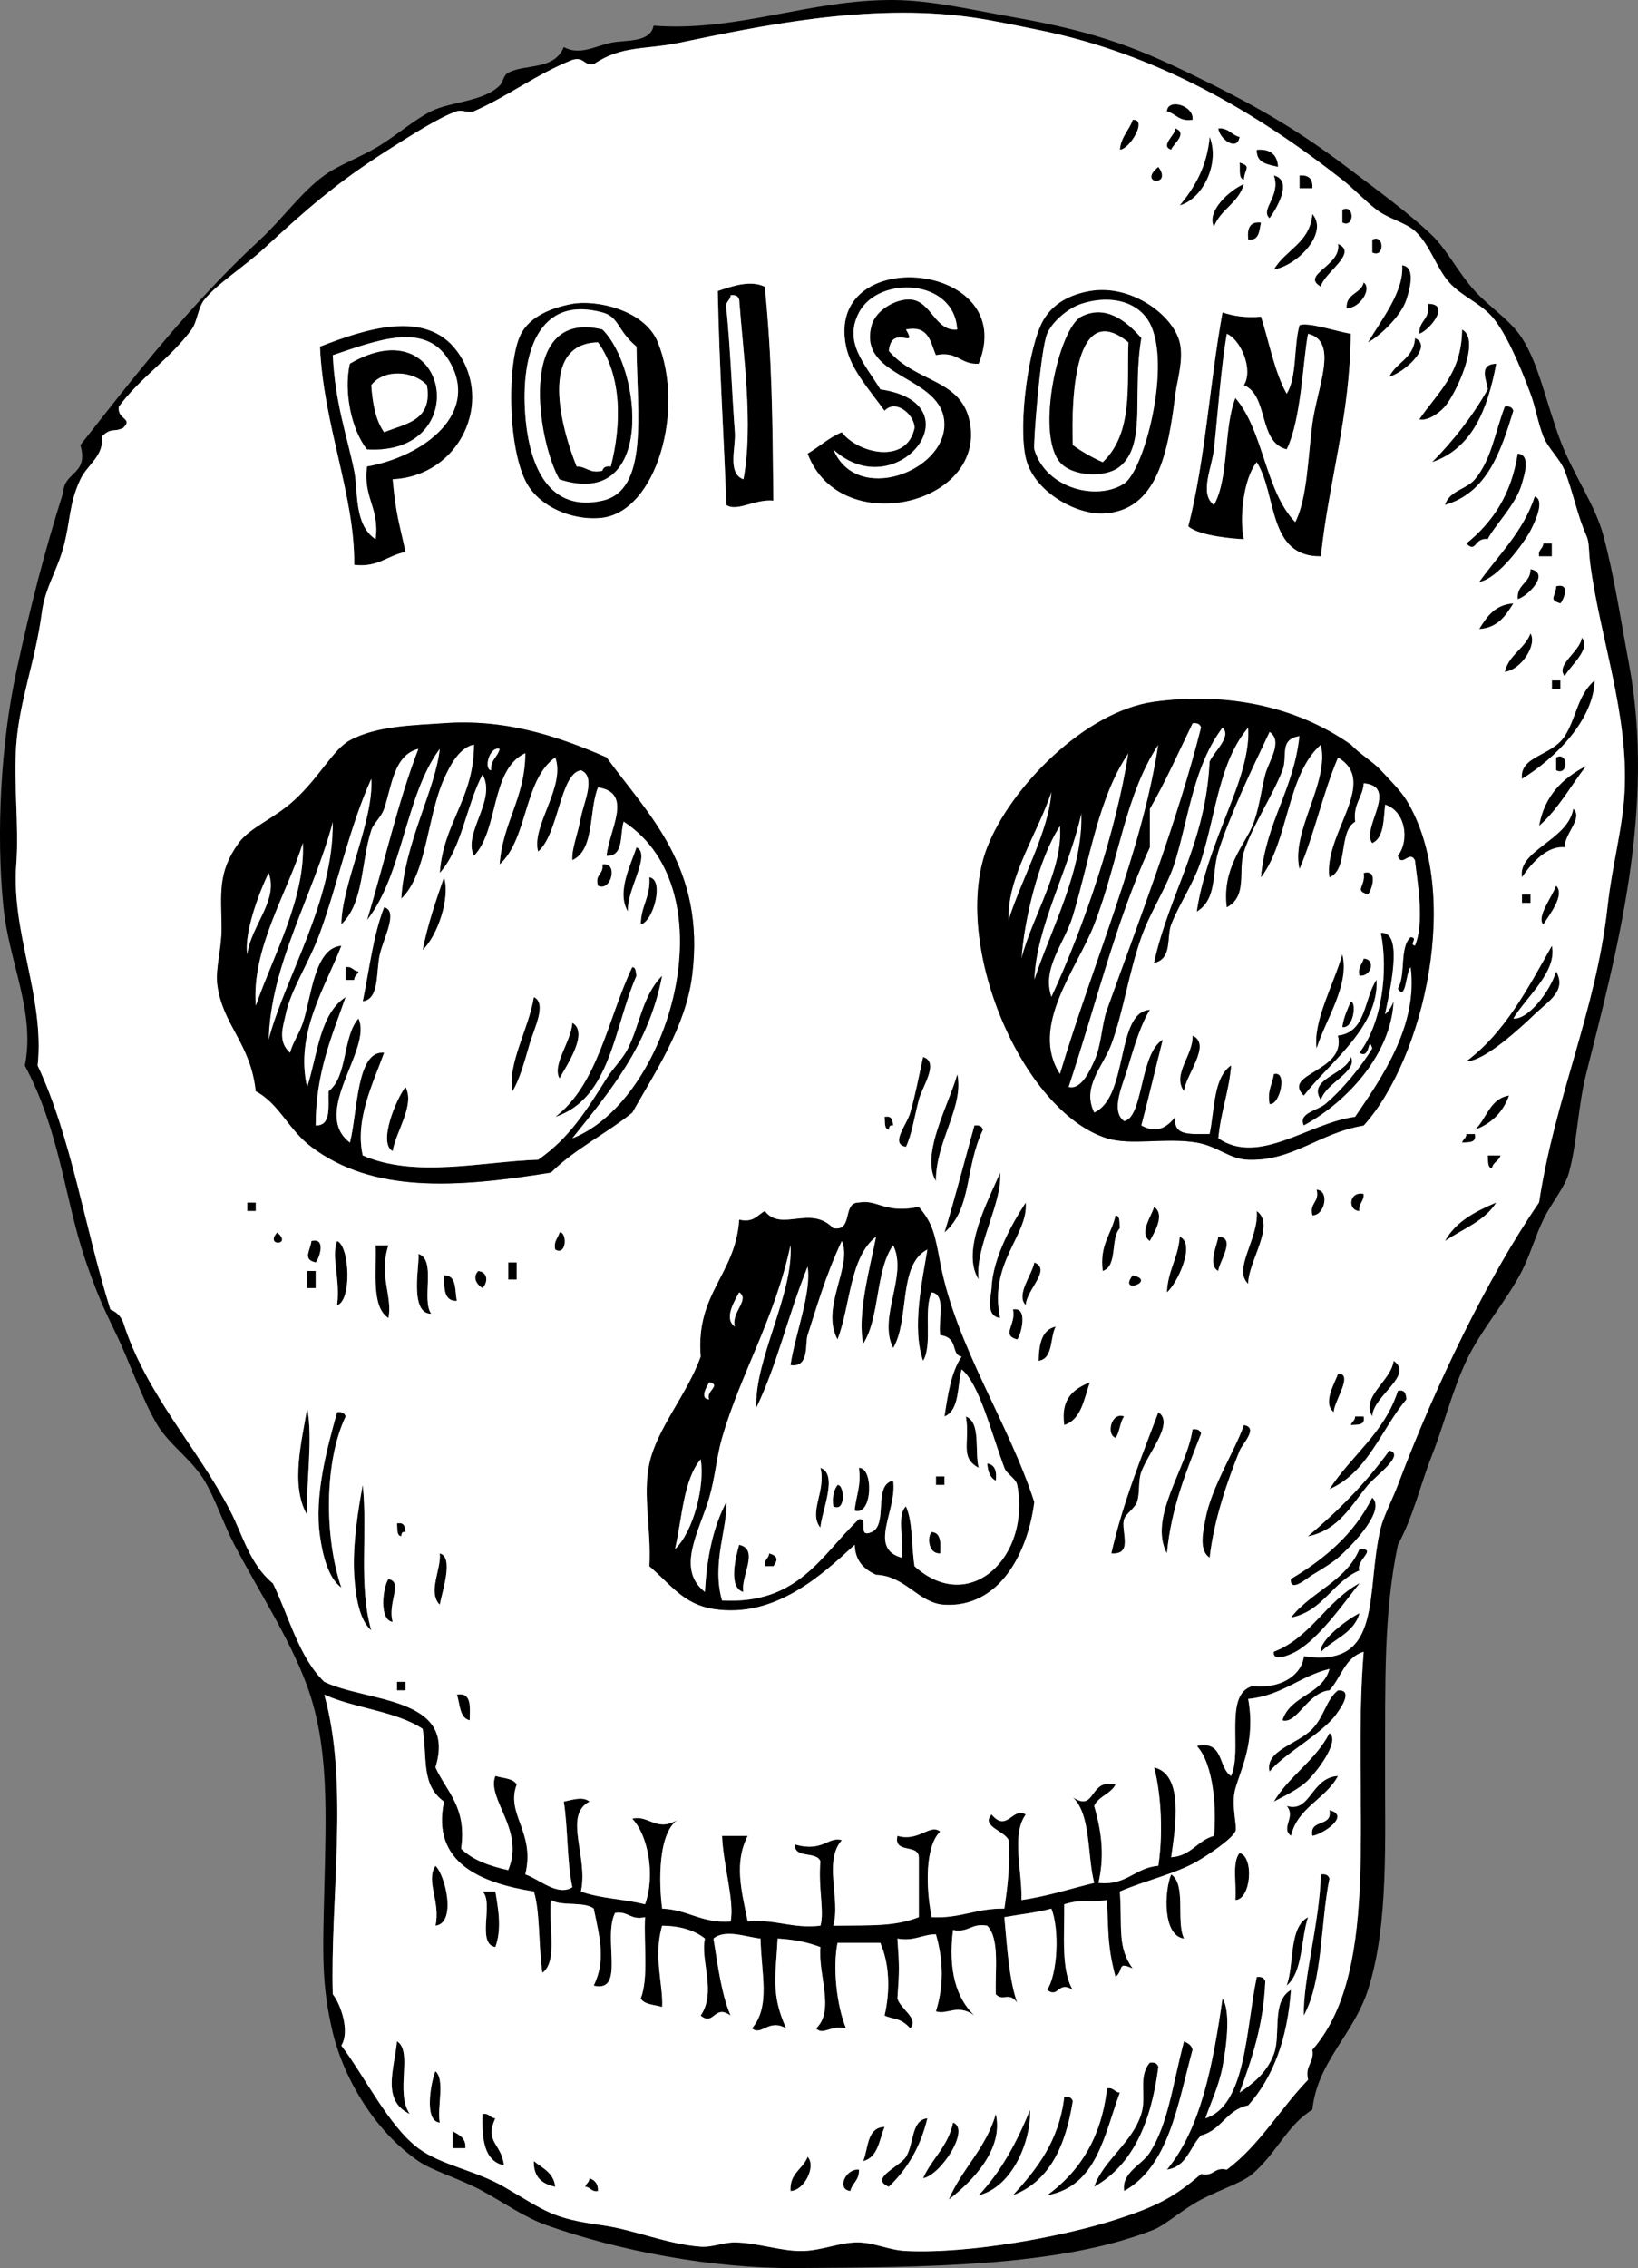 <?xml version="1.0" encoding="utf-8"?>
<!-- Generator: Adobe Illustrator 12.0.1, SVG Export Plug-In . SVG Version: 6.00 Build 51448)  -->
<!DOCTYPE svg PUBLIC "-//W3C//DTD SVG 1.1//EN" "http://www.w3.org/Graphics/SVG/1.1/DTD/svg11.dtd">
<svg  version="1.1" id="Layer_1" xmlns="http://www.w3.org/2000/svg" xmlns:xlink="http://www.w3.org/1999/xlink" width="236.921" height="327.909"
	 viewBox="0 0 236.921 327.909" overflow="visible" enable-background="new 0 0 236.921 327.909" xml:space="preserve">
<rect x="0" y="0" width="236.921" height="327.909" fill="#808080" stroke="none"/>
<g>
	<path fill-rule="evenodd" clip-rule="evenodd" d="M202.192,223.348c-2.101,10.044-1.81,20.245-1.856,31.554
		c-0.045,10.974,0.563,23.433-2.475,32.79c-2.128,6.555-7.307,10.36-8.043,17.324c-3.601,2.173-5.143,6.266-8.661,9.28
		c-1.511,1.293-4.342,2.103-7.425,3.712c-2.651,1.384-5.198,3.689-6.806,4.331c-13.618,5.431-33.422,5.458-51.97,5.568
		c-11.882,0.07-25.339-2.449-35.884-6.188c-3.218-1.141-6.245-3.301-9.28-4.949c-3.402-1.848-7.161-2.876-9.28-4.331
		c-6.282-4.313-10.748-11.868-12.374-18.561c-1.697-6.985-1.436-12.042-1.237-20.417c0.265-11.184,0.736-20.9-2.475-29.697
		c-2.479-6.791-7.006-13.718-10.518-20.417c-1.583-3.02-2.756-6.638-4.331-9.28c-1.812-3.041-5.083-5.187-6.806-8.043
		c-2.237-3.707-3.938-9.015-6.187-13.611c-1.569-3.205-2.747-5.797-4.331-10.518c-2.882-8.589-3.629-18.443-8.662-27.841
		c1.556-7.7-2.284-14.88-3.094-22.892c-1.101-10.887-0.334-23.832,1.856-34.028c2.015-9.38,4.133-17.566,6.806-25.985
		c0.109-2.984,3.7-2.487,2.475-6.806c8.066-10.28,16.045-20.5,25.985-29.697c3.238-2.996,5.951-6.865,9.28-9.28
		c2.134-1.548,5.423-2.702,8.043-4.331c2.518-1.565,5.085-3.794,7.424-4.949c2.897-1.431,7.5-1.352,9.899-3.712
		c0.553-0.544,0.513-1.465,1.238-1.856c2.454-1.326,6.646-0.295,8.043-3.712c2.269,1.248,4.458-0.104,6.805-0.619
		c2.093-0.458,5.69,0.067,6.187-2.475c12.074,0.932,22.543-3.78,34.646-3.712c5.53,0.031,11.575,1.46,17.323,2.475
		c11.106,1.961,17.111,4.046,25.366,8.043c8.88,4.298,15.063,7.694,22.892,13.611c4.269,3.226,8.992,6.663,12.374,9.899
		c2.125,2.033,3.738,5.354,6.188,8.043c2.264,2.486,5.088,4.15,6.806,6.806c2.447,3.785,3.415,9.088,5.567,14.849
		c1.763,4.716,5.005,9.24,6.188,13.611c1.558,5.761,2.547,12.351,3.712,18.561c3.95,21.048-1.81,41.948-6.187,59.394
		c-1.186,4.723-1.295,9.937-2.476,14.229c-0.598,2.178-2.474,4.252-3.712,6.806c-1.114,2.299-1.977,5.253-3.093,7.425
		c-2.236,4.35-5.952,8.532-8.043,12.992c-2.092,4.462-3.25,9.307-4.95,13.611C205.41,214.741,204.449,219.164,202.192,223.348z
		 M199.717,220.874c0.42-1.697,1.703-4.137,2.475-6.187c5.375-14.286,12.991-30.043,20.417-40.834
		c2.343-15.323,8.204-27.569,9.898-42.689c0.712-6.351,2.195-11.314,2.476-16.705c0.582-11.211-3.513-22.098-4.95-32.791
		c-0.306-2.275-0.087-3.153-0.618-4.331c-1.236-2.739-1.938-6.315-3.094-9.28c-0.667-1.711-2.447-3.28-3.094-4.949
		c-0.811-2.095-1.126-4.225-1.855-6.187c-1.727-4.644-3.715-9.031-5.568-11.137c-1.763-2.001-4.443-2.996-6.188-4.949
		c-1.906-2.137-2.717-5.391-4.949-7.424c-1.36-1.239-3.861-1.777-5.568-3.094c-1.782-1.375-3.205-2.963-4.949-4.331
		c-12.426-9.744-26.742-18.189-43.927-21.654c-3.353-0.676-6.803-1.428-9.899-1.856c-14.869-2.054-30.737,1.367-42.071,3.712
		c-5.001,1.035-8.294,0.344-12.374,3.094c-1.491,0.253-1.345-1.13-3.093-0.619c-5.116,2.015-9.423,5.326-14.23,7.424
		c-0.695,0.303-1.753-0.244-2.475,0c-2.531,0.856-6.583,3.462-9.899,5.568c-7.627,4.843-12.065,8.821-17.942,14.23
		c-2.906,2.675-6.794,5.116-8.662,7.424c-0.938,1.16-1.042,3.225-1.856,4.331c-3.114,4.227-7.395,6.917-10.518,11.137
		c-0.305,1.942,2.133,1.634,0.619,3.093c-1.437,0.691-1.656-0.132-3.093,1.238c0.373,2.777-2.086,4.052-3.093,6.187
		c-1.692,3.587-1.426,6.132-2.475,9.899c-0.95,3.411-2.63,5.815-3.093,9.28c-0.982,7.343-3.204,12.534-3.712,19.179
		c-0.417,5.453,0.417,11.805,0,17.323c-0.749,9.91,4.131,19.208,3.094,29.079c4.883,10.378,6.861,23.661,10.518,35.266
		c0.891,0.346,1.51,0.965,1.856,1.855c3.323,10.429,10.699,18.017,15.467,27.223c1.852,3.575,2.84,7.77,6.187,10.518
		c2.359,4.859,3.755,10.681,7.424,14.23c6.179,2.983,19.256,2.071,16.086,12.373c1.61,3.547,4.573,5.738,3.712,11.756
		c1.665,1.635,4.096,2.503,6.806,3.093c2.48-5.781-3.189-10.304-1.856-13.61c1.102,0.342,2.569,0.317,3.094,1.237
		c-1.638,4.312,2.733,6.875,1.237,12.992c2.036,0.695,4.673,3.222,6.806,1.856c-0.799-3.738-0.621-8.453-1.237-12.374
		c1.043-0.201,2.78-0.826,3.712,0c-3.839,2.012-0.114,8.017-1.237,12.992c2.698,1.014,6.326,1.098,9.28,1.856
		c1.518-4.192,0.427-10.035-1.856-12.374c2.427-0.638,3.557,2.144,6.806,0c-3.193,1.805-2.936,9.498-2.475,12.992
		c3.774,0.145,5.678,2.159,9.899,1.856c0.594-2.824-1.087-8.277-1.238-12.374c1.238,0,2.475,0,3.712,0
		c-1.983,3.903-0.928,7.81,0,12.374c4.089-0.377,6.343,1.081,10.518,0.618c0.601-2.017-0.364-5.677,0-9.28
		c-0.491-1.571-3.791-0.334-3.712-2.475c4.062,1.181,4.828-1.195,6.806-0.618c-2.709,3.091-0.133,8.556-1.238,12.373
		c5.725-0.075,8.821,0.133,12.375-1.237c0-2.887,0-5.774,0-8.661c-0.055-2.009-3.689-0.436-3.094-3.094
		c3.128,0.904,4.681-1.815,6.187-0.618c-2.219,2.151-2.074,8.162-1.237,12.373c4.148,0.23,6.51-1.326,10.518-1.237
		c0.444-3.062,0.85-6.162,0.619-9.898c-0.661-1.412-4.034-1.972-2.475-3.713c2.245,2.687,3.028-1.157,4.949,0
		c-2.125,2.972-0.498,8.078-0.619,12.374c3.781-0.55,7.031-1.63,10.519-2.475c-1.045-4.111-0.439-9.872-3.094-12.374
		c3.419,2.229,2.276-2.816,6.187-1.855c-0.688,1.374-2.448,1.676-3.093,3.093c1.208,4.194,1.437,7.513,0.618,11.137
		c4.13,0.418,5.217-2.207,8.662-2.475c0.825-5.625,0.179-11.328-0.619-14.23c4.392,1.034,3.059,8.742,2.475,12.993
		c2.904-0.19,3.76-2.427,6.188-3.094c0.361-3.687,0.02-10.288-2.475-12.992c3.964-0.871,3.038,3.148,4.949,4.331
		c1.697-3.665-1.117-11.842,3.094-12.993c4.647,0.461,7.275-2.049,7.424-4.331C200.262,241.266,197.442,230.059,199.717,220.874z
		 M178.681,258.614c-0.67,2.357,0.353,5.534,0,6.188c-0.655,1.214-3.988,3.417-5.567,4.33c-3.057,1.767-7.523,2.766-11.137,4.331
		c0.367,5.323-0.403,7.974,1.855,11.137c-2.301-1.046-1.213,0.132-2.475,1.237c-1.15-4.351-1.035-6.257-1.237-11.137
		c-3.076,0.467-3.481-0.22-6.187,0.619c0.042,4.494-0.473,9.547,1.237,12.373c-2.173-1.403-2.035,1.305-3.712,0
		c1.525-2.329,1.812-8.715,0.618-11.755c-2.102,0.579-4.534,0.828-6.806,1.237c0.417,4.327,0.641,8.847,1.856,12.374
		c-1.135-1.673-2.095-0.107-3.094-1.237c-0.12-3.592,0.585-8.009-1.237-9.899c-2.294-0.438-2.655,1.058-4.949,0.619
		c-0.723,5.878,0.47,9.842,3.094,12.374c-2.403-1.807-4.043-0.01-5.568-0.619c1.116-3.512,1.121-7.255,0-11.137
		c-2.037,0.026-3.08,1.045-5.568,0.619c0.287,3.97,0.287,4.691,0,8.662c0.469,1.604,3.148,2.855,1.855,4.33
		c-1.408-1.591-2.396-1.25-3.712-1.855c0.829-3.64,0.716-7.452-0.619-10.518c-2.062,0-4.125,0-6.187,0
		c-0.715,3.565-0.133,9.067,1.238,12.373c-2.258-0.549-3.295,1.093-4.331,0c2.737-2.608,0.254-7.726,0.619-11.755
		c-1.785-0.689-3.836-1.113-6.187-1.237c-0.246,5.134-1.049,8,1.238,12.992c-2.56-1.478-3.543,1.156-4.95,0
		c2.729-3.231,1.331-7.895,1.237-12.992c-2.033-0.192-5.066-1.43-6.806,0c0.639,3.898,1.123,7.952,2.475,11.137
		c-2.378-1.727-2.399,1.614-4.331,0c2.337-3.396-0.085-8.027,0.619-11.137c-1.491-1.189-3.535-1.826-6.187-1.856
		c-1.317,4.412,0.188,8.719,0,11.756c-1.102-0.343-2.569-0.318-3.093-1.237c1.142-2.982,0.42-7.83,0.619-11.756
		c-2.146,0.496-2.378-0.921-4.331-0.618c-1.832,3.596,1.549,11.637-3.093,10.518c1.684-3.499,0.997-6.482,0-11.137
		c-1.39-1.085-4.654-0.296-6.187-1.237c-0.419,3.499,1.059,8.896-1.237,10.518c-0.571-3.589-0.31-8.861-1.237-11.755
		c-7.606-1.207-14.865-4.125-12.993-12.992c-3.376-2.424-2.38-6.309-3.093-10.518c-3.828-2.565-9.828-2.959-14.23-4.95
		c3.639,12.916,0.837,29.657,1.237,43.309c1.188,1.542,2.505,5.39,1.237,7.425c3.37,4.438,6.853,11.658,11.137,14.848
		c3.299,2.457,8.235,3.169,12.374,5.568c6.228,3.61,6.845,4.537,14.23,5.568c4.59,0.641,9.456,2.757,14.23,3.094
		c1.715,0.121,3.262-0.637,4.95-0.619c3.297,0.034,6.805,1.341,9.899,1.237c2.83-0.094,5.345-1.298,8.043-1.237
		c2.271,0.052,4.387,1.126,6.806,1.237c9.481,0.438,22.712-2.153,29.697-4.33c6.91-2.154,9.329-3.658,12.992-6.806
		c1.893,0.448,1.82-1.067,3.712-0.619c4.731-3.519,7.701-8.798,11.756-12.992c-0.497-2.146,0.921-2.378,0.618-4.331
		c10.337-11.827,5.659-36.349,7.425-57.538c-2.718,0.788-3.26,3.752-4.95,5.568c-3.167,0.303-4.712,4.952-6.806,4.331
		c1.132-3.612,5.797-3.691,6.806-7.425c-4.307,1.055-6.863,3.861-11.755,4.331C181.63,251.698,179.553,255.551,178.681,258.614z"/>
	<path fill-rule="evenodd" clip-rule="evenodd" d="M172.495,17.325c-1.946,0.296-2.419-0.881-3.712-1.237
		C168.889,14.143,172.76,15.244,172.495,17.325z"/>
	<path fill-rule="evenodd" clip-rule="evenodd" d="M163.833,17.325c2.204-0.191-0.363,4.23-1.855,4.331
		C162.138,19.754,163.319,18.873,163.833,17.325z"/>
	<path fill-rule="evenodd" clip-rule="evenodd" d="M170.02,18.562c1.873,0.756-0.438,2.361-0.619,3.093
		C167.721,21.092,170.032,19.487,170.02,18.562z"/>
	<path fill-rule="evenodd" clip-rule="evenodd" d="M176.207,18.562c1.539-0.096,1.916,0.972,3.094,1.237
		C178.95,21.984,176.39,20.114,176.207,18.562z"/>
	<path fill-rule="evenodd" clip-rule="evenodd" d="M174.969,19.799c1.502,3.783-0.942,8.946-4.331,9.899
		C172.782,27.098,174.567,24.14,174.969,19.799z"/>
	<path fill-rule="evenodd" clip-rule="evenodd" d="M181.775,21.655c2.018-0.161,2.978,0.734,3.094,2.475
		C183.362,23.781,181.686,23.601,181.775,21.655z"/>
	<path fill-rule="evenodd" clip-rule="evenodd" d="M179.3,23.511c1.8,0.538,0.695,0.926,0.618,2.475
		C179.08,25.795,179.406,24.437,179.3,23.511z"/>
	<path fill-rule="evenodd" clip-rule="evenodd" d="M167.545,24.13C169.702,27.028,164.423,26.622,167.545,24.13L167.545,24.13z"/>
	<path fill-rule="evenodd" clip-rule="evenodd" d="M184.25,25.368c2.97,0.724,0.137,5.185-0.618,6.187
		C182.201,30.282,185.32,28.329,184.25,25.368z"/>
	<path fill-rule="evenodd" clip-rule="evenodd" d="M187.961,25.368c1.351-0.112,1.969,0.506,1.856,1.856c-0.618,0-1.237,0-1.856,0
		C187.961,26.605,187.961,25.986,187.961,25.368z"/>
	<path fill-rule="evenodd" clip-rule="evenodd" d="M179.918,26.605c-0.739,2.766-3.384,3.627-4.33,6.187
		C174.458,30.608,177.748,27.544,179.918,26.605z"/>
	<path fill-rule="evenodd" clip-rule="evenodd" d="M194.149,30.317c1.805-0.909,1.805,2.766,0,1.856
		C194.149,31.554,194.149,30.936,194.149,30.317z"/>
	<path fill-rule="evenodd" clip-rule="evenodd" d="M189.818,30.936c2.38,2.667-2.01,7.396-5.568,8.043
		C185.903,36.094,189.485,35.14,189.818,30.936z"/>
	<path fill-rule="evenodd" clip-rule="evenodd" d="M182.394,32.173c-0.261,1.183-0.225,2.663-1.856,2.475
		C180.363,33.03,180.763,31.987,182.394,32.173z"/>
	<path fill-rule="evenodd" clip-rule="evenodd" d="M198.48,34.648c1.805-0.91,1.804,2.766,0,1.856
		C198.48,35.885,198.48,35.267,198.48,34.648z"/>
	<path fill-rule="evenodd" clip-rule="evenodd" d="M193.53,35.267c3.045,1.293-2.139,4.234-2.475,6.187
		C188.011,39.723,194.085,38.412,193.53,35.267z"/>
	<path fill-rule="evenodd" clip-rule="evenodd" d="M202.81,38.36c2.172,0.234,0.911,4.021,0.619,4.95
		c-0.773,2.46-4.074,5.458-5.568,6.187C199.875,46.132,203.079,42.12,202.81,38.36z"/>
	<path fill-rule="evenodd" clip-rule="evenodd" d="M110.625,41.454c1.077,10.881,1.103,19.054,1.237,30.935
		c-2.666-0.28-5.287,1.686-6.806,0.619c-0.321-9.385-1.02-19.865-1.237-30.935C105.927,41.36,108.521,40.45,110.625,41.454z
		 M105.057,44.547c0.577,5.467,0.89,13.684,1.238,17.942c0.175,2.145-1.16,5.938,1.237,6.806c1.473-7.871-0.037-18.108-0.619-25.985
		c-0.137-0.482-0.518-0.719-1.237-0.619C105.642,43.482,104.883,43.548,105.057,44.547z"/>
	<path fill-rule="evenodd" clip-rule="evenodd" d="M197.243,40.835c1.299,0.942-0.652,3.844-2.476,3.712
		C194.658,42.375,196.857,42.512,197.243,40.835z"/>
	<path fill-rule="evenodd" clip-rule="evenodd" fill="#FFFFFF" d="M138.466,47.64c-3.197,0.385-3.758-4.153-6.806-4.331
		c-2.052-0.12-4.963,1.522-5.568,3.712c-2.138,7.74,10.358,7.189,10.518,14.23c0.157,6.958-12.759,11.791-16.086,3.712
		c9.162,8.395,20.959-6.568,6.806-8.662c-2.261-3.703-5.384-6.812-3.093-11.137C127.089,39.781,138.053,40.244,138.466,47.64z"/>
	<path fill-rule="evenodd" clip-rule="evenodd" d="M157.646,42.072c5.911-1.031,12.001,3.415,12.992,7.424
		c0.608,2.458-0.395,5.62-0.618,7.424c-1.035,8.345-2.58,17.057-10.518,17.323c-4.028,0.135-10.047-3.258-11.137-8.043
		c-1.138-4.998,0.46-16.169,2.475-19.798C152.259,43.847,154.813,42.566,157.646,42.072z M151.459,48.259
		c-0.975,2.335-2.039,16.075-1.856,16.705c1.655,5.696,9.1,7.504,12.992,4.949c3.083-2.023,7.339-18.915,3.094-24.129
		c-2.065-2.537-5.763-3.008-9.28-1.856C154.505,44.552,152.206,46.469,151.459,48.259z"/>
	<path fill-rule="evenodd" clip-rule="evenodd" fill="#FFFFFF" d="M105.676,42.691c0.719-0.101,1.101,0.137,1.237,0.619
		c0.582,7.876,2.092,18.114,0.619,25.985c-2.397-0.868-1.062-4.661-1.237-6.806c-0.348-4.258-0.661-12.475-1.238-17.942
		C104.883,43.548,105.642,43.482,105.676,42.691z"/>
	<path fill-rule="evenodd" clip-rule="evenodd" d="M82.785,43.928c3.335-0.617,10.445,0.794,12.374,5.568
		c3.983,9.857-0.27,24.403-8.043,25.366c-3.53,0.437-8.166-1.013-10.518-4.331c-3.196-4.509-3.393-18.168-1.237-22.272
		C76.712,45.686,79.856,44.47,82.785,43.928z M87.115,45.166c-9.3-2.517-11.805,6.007-11.136,14.849
		c0.593,7.835,3.658,14.036,11.136,12.374c6.726-1.495,5.066-12.504,4.95-22.273C89.242,47.76,89.583,45.833,87.115,45.166z"/>
	<path fill-rule="evenodd" clip-rule="evenodd" fill="#FFFFFF" d="M156.409,43.928c3.518-1.152,7.215-0.681,9.28,1.856
		c4.245,5.214-0.011,22.106-3.094,24.129c-3.893,2.555-11.337,0.747-12.992-4.949c-0.183-0.63,0.882-14.37,1.856-16.705
		C152.206,46.469,154.505,44.552,156.409,43.928z M156.409,45.784c-3.245,1.652-6.655,16.864-3.094,21.036
		c1.777,2.081,6.584,2.327,8.662,0.619c3.913-3.218,1.726-10.542,3.094-18.561C162.874,46.357,159.877,44.018,156.409,45.784z"/>
	<path fill-rule="evenodd" clip-rule="evenodd" d="M206.523,43.928c3.403-0.06,0.294,3.826-1.237,4.331
		C205.184,46.302,206.929,46.191,206.523,43.928z"/>
	<path fill-rule="evenodd" clip-rule="evenodd" fill="#FFFFFF" d="M92.065,50.115c0.117,9.769,1.776,20.778-4.95,22.273
		c-7.479,1.662-10.543-4.539-11.136-12.374c-0.669-8.841,1.836-17.366,11.136-14.849C89.583,45.833,89.242,47.76,92.065,50.115z
		 M80.928,69.294c13.863,4.533,11.903-16.033,6.187-21.654C74.541,44.586,77.864,64.062,80.928,69.294z"/>
	<path fill-rule="evenodd" clip-rule="evenodd" d="M165.071,48.878c-1.368,8.019,0.819,15.343-3.094,18.561
		c-2.078,1.708-6.885,1.462-8.662-0.619c-3.562-4.172-0.151-19.383,3.094-21.036C159.877,44.018,162.874,46.357,165.071,48.878z
		 M155.171,64.345c1.313,0.955,2.757,1.78,4.331,2.475c4.426-4.257,3.475-11.024,3.712-17.323
		C155.612,43.273,154.916,56.868,155.171,64.345z"/>
	<path fill-rule="evenodd" clip-rule="evenodd" d="M176.826,45.166c1.542,0.521,3.314,0.81,5.568,0.619
		c1.204,3.746,1.943,7.955,3.712,11.137c1.514-2.405,0.995-6.841,1.855-9.899c1.256-0.488,5.103,0.829,7.425,1.238
		c-0.128,12.04-3.171,21.164-4.331,32.172c-7.733,0.103-6.323-8.938-9.28-13.611c-1.909,2.346-2.54,8.125-1.856,11.136
		c-1.07-0.04-6.399-0.404-8.043-1.856C174.324,66.586,174.975,55.276,176.826,45.166z M175.588,64.964
		c-0.286,2.643-2.158,6.423,0,8.043c2.211-3.976,1.357-11.016,3.093-15.467c4.114,4.754,4.298,13.438,8.662,17.942
		c1.744-3.348,1.858-9.649,2.475-14.23c0.716-5.318,3.862-11.894-0.618-12.992c-0.76,3.794-0.954,12.35-3.094,16.705
		c-4.158-0.998-2.568-7.743-6.188-9.281c1.389-2.238-0.438-6.555-2.475-7.424C176.602,53.167,176.171,59.569,175.588,64.964z"/>
	<path fill-rule="evenodd" clip-rule="evenodd" d="M56.799,69.294c0.443,5.059,0.969,6.323,1.856,10.518
		c-2.628,0.465-3.917,2.27-7.424,1.856c0.122-9.96-4.458-20.184-4.95-31.553c6.534-2.549,15.292-5.449,19.798,0.619
		C71.496,58.027,66.525,68.827,56.799,69.294z M64.842,51.971c-3.455-5.544-10.505-2.68-16.705-0.619
		c0.336,6.942,1.997,11.421,3.094,16.705c0.601,2.896-0.081,7.821,3.093,9.899c0.621-4.539-1.858-5.979-1.237-10.518
		C61.309,65.987,69.656,59.694,64.842,51.971z"/>
	<path fill-rule="evenodd" clip-rule="evenodd" d="M87.115,47.64c5.716,5.622,7.676,26.188-6.187,21.654
		C77.864,64.062,74.541,44.586,87.115,47.64z M86.497,49.497c-8.623,0.19-5.324,12.405-3.093,17.942
		c1.458-0.014,1.821,1.066,3.712,0.619c0.137-0.482,0.518-0.719,1.237-0.619C89.877,61.43,90.022,54.449,86.497,49.497z"/>
	<path fill-rule="evenodd" clip-rule="evenodd" fill="#FFFFFF" d="M163.214,49.497c-0.237,6.299,0.714,13.066-3.712,17.323
		c-1.574-0.695-3.018-1.52-4.331-2.475C154.916,56.868,155.612,43.273,163.214,49.497z"/>
	<path fill-rule="evenodd" clip-rule="evenodd" d="M211.472,47.64c2.807,1.437-0.858,9.274-2.475,11.137
		c-0.929,1.069-2.572,2.124-3.712,1.856C207.868,56.823,211.444,54.005,211.472,47.64z"/>
	<path fill-rule="evenodd" clip-rule="evenodd" fill="#FFFFFF" d="M53.087,67.438c-0.621,4.539,1.858,5.979,1.237,10.518
		c-3.174-2.078-2.493-7.003-3.093-9.899c-1.097-5.284-2.758-9.762-3.094-16.705c6.2-2.062,13.25-4.926,16.705,0.619
		C69.656,59.694,61.309,65.987,53.087,67.438z M50.613,52.59c-0.915,4.077,0.247,9.58,2.475,12.374
		C68.614,65.909,65.009,44.194,50.613,52.59z"/>
	<path fill-rule="evenodd" clip-rule="evenodd" fill="#FFFFFF" d="M177.444,48.259c2.037,0.869,3.863,5.186,2.475,7.424
		c3.619,1.538,2.029,8.283,6.188,9.281c2.14-4.354,2.334-12.911,3.094-16.705c4.48,1.098,1.334,7.674,0.618,12.992
		c-0.616,4.581-0.73,10.882-2.475,14.23c-4.364-4.504-4.548-13.188-8.662-17.942c-1.735,4.451-0.882,11.492-3.093,15.467
		c-2.158-1.62-0.286-5.4,0-8.043C176.171,59.569,176.602,53.167,177.444,48.259z"/>
	<path fill-rule="evenodd" clip-rule="evenodd" d="M204.667,48.878c2.763,1.188-1.705,5.102-3.712,5.568
		C201.963,52.361,204.5,51.806,204.667,48.878z"/>
	<path fill-rule="evenodd" clip-rule="evenodd" fill="#FFFFFF" d="M88.353,67.438c-0.719-0.101-1.101,0.137-1.237,0.619
		c-1.891,0.447-2.254-0.632-3.712-0.619c-2.231-5.537-5.53-17.751,3.093-17.942C90.022,54.449,89.877,61.43,88.353,67.438z"/>
	<path fill-rule="evenodd" clip-rule="evenodd" d="M53.087,64.964c-2.228-2.794-3.39-8.297-2.475-12.374
		C65.009,44.194,68.614,65.909,53.087,64.964z M53.706,55.683c0.187,2.701,0.643,5.131,1.856,6.806
		c3.069-1.261,7.048-1.613,6.187-6.806C59.786,53.583,55.518,53.303,53.706,55.683z"/>
	<path fill-rule="evenodd" clip-rule="evenodd" fill="#FFFFFF" d="M61.749,55.683c0.861,5.192-3.118,5.544-6.187,6.806
		c-1.213-1.674-1.669-4.105-1.856-6.806C55.518,53.303,59.786,53.583,61.749,55.683z"/>
	<path fill-rule="evenodd" clip-rule="evenodd" d="M217.659,58.777c0.72-0.101,1.102,0.137,1.237,0.619
		c-1.84,5.997-3.823,11.849-9.898,13.611c0.668-2.113,3.068-2.217,4.331-3.712C215.714,66.469,216.208,62.562,217.659,58.777z"/>
	<path fill-rule="evenodd" clip-rule="evenodd" d="M219.515,65.583c2.082,0.131,0.818,3.561,0.619,4.331
		c-0.756,2.917-4.011,6.14-4.95,8.043c-1.942-0.305-1.635,2.133-3.093,0.619C215.865,75.543,218.617,71.49,219.515,65.583z"/>
	<path fill-rule="evenodd" clip-rule="evenodd" d="M221.99,71.77c1.513,0.541,0.062,3.652-0.618,4.949
		c-0.952,1.813-4.732,6.997-7.425,7.424C216.78,80.171,220.309,76.895,221.99,71.77z"/>
	<path fill-rule="evenodd" clip-rule="evenodd" d="M223.227,78.575c0.413,0,0.825,0,1.237,0c0,0.619,0,1.238,0,1.856
		c-0.618,0-1.237,0-1.855,0C222.434,79.432,223.193,79.366,223.227,78.575z"/>
	<path fill-rule="evenodd" clip-rule="evenodd" d="M221.372,82.287c2.979,0.585-0.536,4.059-1.856,4.331
		C219.359,84.399,221.373,84.351,221.372,82.287z"/>
	<path fill-rule="evenodd" clip-rule="evenodd" d="M225.083,84.762c2.16-0.554,1.057,2.018,0.618,2.475
		C223.903,86.699,225.006,86.311,225.083,84.762z"/>
	<path fill-rule="evenodd" clip-rule="evenodd" d="M218.896,87.237c-1.108,1.778-2.244,3.53-4.949,3.712
		C215.056,89.17,216.191,87.418,218.896,87.237z"/>
	<path fill-rule="evenodd" clip-rule="evenodd" d="M221.372,91.567c0.989,1.637-1.312,5.267-3.713,5.568
		C218.242,94.625,220.533,93.822,221.372,91.567z"/>
	<path fill-rule="evenodd" clip-rule="evenodd" d="M228.795,92.186c1.411,1.653-1.687,4.062-2.475,5.568
		C224.924,96.116,228.549,94.235,228.795,92.186z"/>
	<path fill-rule="evenodd" clip-rule="evenodd" d="M224.464,98.373c0.413,0,0.825,0,1.237,0c0,0.413,0,0.825,0,1.237
		c-0.412,0-0.824,0-1.237,0C224.464,99.198,224.464,98.786,224.464,98.373z"/>
	<path fill-rule="evenodd" clip-rule="evenodd" d="M220.134,112.603c-0.357-3.369,4.256-3.215,6.187-6.187
		c1.662-2.559,1.858-5.99,4.331-8.043C230.521,104.022,225.006,109.635,220.134,112.603z"/>
	<path fill-rule="evenodd" clip-rule="evenodd" fill="#FFFFFF" d="M172.495,104.56c0.72-0.101,1.101,0.137,1.237,0.619
		c-3.339,13.301-8.951,27.844-13.611,40.833c-0.776,2.164-0.779,5.16-1.855,7.424c-0.474,0.996-1.789,4.252-3.713,3.713
		c3.868-11.6,6.862-24.073,11.756-34.647c0-1.856,0-3.712,0-5.568C168.572,113.011,170.473,108.726,172.495,104.56z"/>
	<path fill-rule="evenodd" clip-rule="evenodd" fill="#FFFFFF" d="M167.545,107.653c-2.364,15.502-9.353,31.333-14.23,47.639
		c-4.478-6.886,2.441-15.175,4.95-21.654C161.853,124.368,162.69,114.99,167.545,107.653z"/>
	<path fill-rule="evenodd" clip-rule="evenodd" fill="#FFFFFF" d="M163.214,108.891c-1.751,11.243-6.354,24.993-11.137,35.265
		c-1.464-4.167,1.885-7.761,3.094-11.755C157.609,124.344,158.836,115.286,163.214,108.891z"/>
	<path fill-rule="evenodd" clip-rule="evenodd" d="M225.083,109.509c1.805-0.909,1.805,2.766,0,1.856
		C225.083,110.747,225.083,110.128,225.083,109.509z"/>
	<path fill-rule="evenodd" clip-rule="evenodd" d="M229.415,110.747c-2.249,2.907-4.039,6.273-6.806,8.662
		C223.394,115.039,226.007,112.496,229.415,110.747z"/>
	<path fill-rule="evenodd" clip-rule="evenodd" fill="#FFFFFF" d="M152.078,114.459c-0.272,5.506-4.306,12.602-6.187,18.561
		C145.575,126.924,150.15,120.371,152.078,114.459z"/>
	<path fill-rule="evenodd" clip-rule="evenodd" d="M227.558,116.934c1.495,1.337-1.303,3.612-1.237,5.568
		c-2.443-0.252-4.602,2.029-6.187,4.331C219.503,122.894,226.772,121.516,227.558,116.934z"/>
	<path fill-rule="evenodd" clip-rule="evenodd" fill="#FFFFFF" d="M48.138,118.79c0.194,11.412-6.905,22.503-9.28,31.553
		C39.095,139.443,45.384,129.236,48.138,118.79z"/>
	<path fill-rule="evenodd" clip-rule="evenodd" d="M92.065,122.502c2.204,0.994-1.48,6.186-1.237,9.28
		C89.101,129.002,91.316,124.864,92.065,122.502z"/>
	<path fill-rule="evenodd" clip-rule="evenodd" d="M87.115,124.977c2.356-0.461,1.338,4.007-0.619,3.094
		C85.985,126.322,87.369,126.467,87.115,124.977z"/>
	<path fill-rule="evenodd" clip-rule="evenodd" d="M197.243,126.214c2.229-0.593,1.097,2.67,0.618,3.093
		C195.784,128.742,197.554,128.157,197.243,126.214z"/>
	<path fill-rule="evenodd" clip-rule="evenodd" d="M64.224,126.833c0.944,3.02-0.969,8.506-3.093,10.517
		C61.884,133.567,63.053,130.199,64.224,126.833z"/>
	<path fill-rule="evenodd" clip-rule="evenodd" d="M93.921,126.833c2.237,0.314,0.555,6.491-1.237,6.805
		C92.688,130.961,94.12,129.712,93.921,126.833z"/>
	<path fill-rule="evenodd" clip-rule="evenodd" d="M220.134,129.308c0.412,0,0.824,0,1.237,0c0,0.413,0,0.825,0,1.237
		c-0.413,0-0.825,0-1.237,0C220.134,130.132,220.134,129.72,220.134,129.308z"/>
	<path fill-rule="evenodd" clip-rule="evenodd" d="M55.562,131.164c2.099,0.534-0.075,4.441-0.619,6.806
		c-0.598,2.603-0.004,6.461-2.475,6.806C53.419,140.157,53.988,135.158,55.562,131.164z"/>
	<path fill-rule="evenodd" clip-rule="evenodd" d="M198.48,151.581c-0.66-2.106-0.192,1.722-1.856,0.618
		c3.256-4.243,4.216-11.877,3.094-17.323c3.418-0.391,1.236,8.723,0.618,11.755c0.578-0.454,0.938-1.125,1.237-1.856
		c-0.342,7.498-6.568,14.464-12.992,17.942c-0.873-1.795,1.962-2.138,3.094-3.094C194.226,157.466,196.792,154.315,198.48,151.581z"
		/>
	<path fill-rule="evenodd" clip-rule="evenodd" d="M224.464,136.732c0.82,3.718-3.711,7.417-5.568,10.518
		c2.085,0.213,5.254-3.809,6.188-6.806c1.564,2.812-1.1,4.276-3.094,6.188c-2.124,2.035-7.356,6.875-9.898,6.805
		C217.651,149.304,220.972,142.932,224.464,136.732z"/>
	<path fill-rule="evenodd" clip-rule="evenodd" d="M194.149,137.969c1.126,4.435-2.455,9.5-3.712,13.611
		C189.855,147.69,192.977,142.167,194.149,137.969z"/>
	<path fill-rule="evenodd" clip-rule="evenodd" d="M197.243,138.588c1.757,0.073,1.188,2.638-0.619,2.475
		C196.362,139.77,197.047,139.424,197.243,138.588z"/>
	<path fill-rule="evenodd" clip-rule="evenodd" d="M49.994,139.826c1-0.175,1.065,0.584,1.856,0.618
		c-0.118,0.501-0.621,0.617-0.619,1.237c-0.413,0-0.825,0-1.238,0C49.994,141.063,49.994,140.444,49.994,139.826z"/>
	<path fill-rule="evenodd" clip-rule="evenodd" d="M91.446,139.826c0.602,0.017,0.48,0.757,0.619,1.237
		c-3.274,7.45-3.697,17.751-11.755,20.416C86.517,156.756,87.921,147.231,91.446,139.826z"/>
	<path fill-rule="evenodd" clip-rule="evenodd" d="M77.216,144.156c1.953,0.9,0.026,4.557-0.619,6.806
		c-0.728,2.539-1.515,5.324-2.475,6.806C73.338,153.879,76.525,148.628,77.216,144.156z"/>
	<path fill-rule="evenodd" clip-rule="evenodd" d="M195.386,144.775c0.868,0.123,0.394,4.047-1.237,3.712
		C194.352,147.041,194.892,145.931,195.386,144.775z"/>
	<path fill-rule="evenodd" clip-rule="evenodd" d="M82.785,147.869c2.44,1.413-0.821,6.161-1.856,8.043
		C79.804,153.937,82.622,150.612,82.785,147.869z"/>
	<path fill-rule="evenodd" clip-rule="evenodd" d="M172.495,149.724c2.835,1.26-1.052,5.756-1.237,8.043
		C169.463,155.327,172.621,152.552,172.495,149.724z"/>
	<path fill-rule="evenodd" clip-rule="evenodd" d="M133.517,152.818c2.425,0.731-0.136,4.301-0.618,6.187
		c-0.652,2.544-1.012,4.994-1.856,6.806c-2.354-0.42,0.116-3.151,0.618-4.949C132.472,157.956,132.801,156.081,133.517,152.818z"/>
	<path fill-rule="evenodd" clip-rule="evenodd" d="M138.466,155.292c1.012,4.731-3.127,9.653-3.093,15.468
		C133.071,166.983,137.276,159.637,138.466,155.292z"/>
	<path fill-rule="evenodd" clip-rule="evenodd" d="M184.25,155.292c2.047-0.604,0.895,4.555-0.618,4.331
		C183.272,157.615,184.052,156.745,184.25,155.292z"/>
	<path fill-rule="evenodd" clip-rule="evenodd" d="M58.656,157.149c1.395,2.652-1.401,6.42-1.856,9.28
		C54.631,165.285,57.313,158.85,58.656,157.149z"/>
	<path fill-rule="evenodd" clip-rule="evenodd" d="M218.278,158.386c-0.883,2.417-2.532,4.066-4.949,4.949
		C215.051,161.758,215.431,158.839,218.278,158.386z"/>
	<path fill-rule="evenodd" clip-rule="evenodd" d="M127.949,161.479c1.053-0.227,1.167,0.483,1.237,1.238
		c-0.526-0.114-0.583,0.241-0.618,0.618C127.842,163.236,128.046,162.208,127.949,161.479z"/>
	<path fill-rule="evenodd" clip-rule="evenodd" d="M140.942,162.717c0.719-0.101,1.101,0.136,1.237,0.618
		c-2.654,5.488-1.557,11.413-5.568,14.849C138.155,173.128,139.5,167.875,140.942,162.717z"/>
	<path fill-rule="evenodd" clip-rule="evenodd" d="M212.091,163.955c0.412,0,0.824,0,1.237,0c0.289,1.32-0.884,1.178-1.856,1.237
		C211.589,164.691,212.093,164.575,212.091,163.955z"/>
	<path fill-rule="evenodd" clip-rule="evenodd" d="M215.184,167.047c0.619,0,1.237,0,1.856,0c-0.219,0.812-1.089,0.974-1.237,1.856
		C215.078,168.804,215.281,167.776,215.184,167.047z"/>
	<path fill-rule="evenodd" clip-rule="evenodd" d="M144.654,169.522c0.438,4.217-3.715,10.873-3.094,15.468
		C138.896,180.851,143.03,173.434,144.654,169.522z"/>
	<path fill-rule="evenodd" clip-rule="evenodd" d="M190.437,171.998c1.929,0.095,1.189,3.784-0.619,3.712
		C189.37,173.817,190.885,173.889,190.437,171.998z"/>
	<path fill-rule="evenodd" clip-rule="evenodd" d="M197.243,172.616c0.078,1.109-0.758,1.306-0.619,2.475
		C194.829,174.979,195.132,172.15,197.243,172.616z"/>
	<path fill-rule="evenodd" clip-rule="evenodd" d="M132.899,174.472c2.033,2.397,2.31,3.894,3.093,8.043
		c2.291,12.142,9.908,23.148,13.611,34.646c-0.945,7.41-5.058,15.297-12.992,14.849c-3.789-0.214-5.615-4.188-9.899-4.331
		c-1.704-0.771-3.001-1.948-3.093-4.331c-4.679,4.288-11.463,10.674-20.417,9.281c-4.336-0.676-6.183-3.532-9.28-6.188
		c0.288-5.462-0.988-10.281,0-14.849c1.102-5.097,5.492-10.037,7.424-15.467c-0.75-9.205,5.066-11.845,5.568-19.799
		c2.14,0.49,2.612-0.688,3.712-1.237c2.408,3.094,6.586-0.975,9.899,2.475c2.983,0.508,1.209-3.739,3.712-3.712
		C126.981,173.357,127.946,175.509,132.899,174.472z M104.438,207.881c-0.775,2.673-1.008,5.779-1.856,8.662
		c-1.415,4.811-4.878,10.307-0.619,13.61c0.266-5.096,1.231-9.493,3.093-12.992c0.253,3.534-2.181,8.855-0.619,14.229
		c11.112,0.595,14.38-6.654,19.798-11.755c1.482-0.245-0.343,2.818,1.856,1.856c2.42-1.086,0.134-6.878,3.093-7.425
		c0.625,4.279-3.723,9.745,1.237,11.137c0.396-2.286-0.801-6.163,0.619-7.424c1.017,2.282,0.779,5.819,1.237,8.661
		c7.954,7.172,16.847-1.32,14.849-11.755c-0.181-0.942-1.506-1.536-1.856-2.475c-1.961-5.261-3.658-12.216-6.187-14.23
		c-0.635,2.459-0.278,5.909-2.475,6.806c0.489-3.223,0.976-6.448,2.475-8.661c-1.615-0.25-0.354-2.751-3.094-3.094
		c-0.33-2.145,0.919-5.868-1.237-6.187c-1.215,2.497,0.177,7.601-1.237,9.898c-1.664-4.768-0.111-11.653,0.619-16.086
		c-4.271,2.123-2.534,10.253-4.95,14.23c-2.264-4.459,2.178-10.507,0-14.849c-2.578,3.608-1.9,10.474-4.331,14.229
		c-0.896-4.306,0.973-10.908,1.856-15.467c-3.831,2.974-3.679,9.932-5.568,14.849c-2.527-4.608,2.216-10.553,0.619-14.23
		c-2.342,4.932-3.76,9.989-4.95,13.611c-0.389,1.183,0.309,4.758-2.475,4.331c0.669-4.493,3.077-10.524,2.475-14.23
		c-3.003,7.529-4.306,13.897-7.424,20.417c-0.304-6.946,5.399-16.428,4.95-23.51C112.071,190.658,107.164,198.49,104.438,207.881z
		 M106.295,191.795c-0.58-2.072,2.221-3.9,0.619-4.949C106.409,187.833,104.568,190.622,106.295,191.795z M102.583,202.313
		c-0.592-1.152,1.853-2.067,0-2.475C102.402,200.218,101.043,202.22,102.583,202.313z M97.633,223.967
		c2.66-2.503,4.37-9.231,3.712-12.992C98.825,214.023,98.685,219.451,97.633,223.967z"/>
	<path fill-rule="evenodd" clip-rule="evenodd" d="M35.764,173.853c0.412,0,0.825,0,1.237,0c0,0.413,0,0.825,0,1.237
		c-0.413,0-0.825,0-1.237,0C35.764,174.678,35.764,174.266,35.764,173.853z"/>
	<path fill-rule="evenodd" clip-rule="evenodd" d="M148.366,173.853c0.408,4.746-5.379,8.64-3.712,16.705
		c-2.247-0.284-1.272-3.396-1.237-4.331C143.584,181.742,146.583,176.581,148.366,173.853z"/>
	<path fill-rule="evenodd" clip-rule="evenodd" d="M216.421,173.853c-1.646,2.685-4.843,3.819-7.424,5.568
		C210.538,176.631,213.379,175.142,216.421,173.853z"/>
	<path fill-rule="evenodd" clip-rule="evenodd" d="M166.926,174.472c1.728,1.174-0.114,3.961-0.618,4.949
		C164.631,178.298,166.651,175.688,166.926,174.472z"/>
	<path fill-rule="evenodd" clip-rule="evenodd" d="M181.775,175.09c2.807,1.973-1.249,7.269-1.237,10.519
		C178.246,183.485,182.094,179.106,181.775,175.09z"/>
	<path fill-rule="evenodd" clip-rule="evenodd" d="M161.358,175.709c0.726,0.1,0.522,1.128,0.619,1.855
		c-1.396,1.492-0.271,5.503-2.475,6.188C159.004,179.955,160.778,178.428,161.358,175.709z"/>
	<path fill-rule="evenodd" clip-rule="evenodd" d="M40.095,178.184C42.382,180.06,38.216,180.268,40.095,178.184L40.095,178.184z"/>
	<path fill-rule="evenodd" clip-rule="evenodd" d="M80.928,178.184c1.092-0.197,1.104,3.466-0.619,2.475
		C80.048,179.366,80.734,179.021,80.928,178.184z"/>
	<path fill-rule="evenodd" clip-rule="evenodd" d="M170.638,178.803c2.395,0.999-0.401,6.836-1.855,8.043
		C168.907,183.67,170.417,181.881,170.638,178.803z"/>
	<path fill-rule="evenodd" clip-rule="evenodd" d="M176.207,178.803c2.71,0.06,0.076,3.736,0,4.949
		C174.612,182.903,176.07,179.961,176.207,178.803z"/>
	<path fill-rule="evenodd" clip-rule="evenodd" d="M45.044,179.421c2.229-0.592,1.097,2.671,0.619,3.094
		C43.724,182.087,44.856,180.865,45.044,179.421z"/>
	<path fill-rule="evenodd" clip-rule="evenodd" d="M48.756,179.421c1.824,0.649,2.163,8.692,0,9.28
		C49.263,184.956,47.862,181.732,48.756,179.421z"/>
	<path fill-rule="evenodd" clip-rule="evenodd" d="M54.325,180.041c0.619,0,1.237,0,1.856,0c-1.435,4.393,0.642,7.394,0,10.518
		C53.679,188.935,54.476,184.014,54.325,180.041z"/>
	<path fill-rule="evenodd" clip-rule="evenodd" d="M60.512,181.278c2.661,0.845,0.404,6.607,1.856,8.661
		C59.061,189.965,60.799,182.28,60.512,181.278z"/>
	<path fill-rule="evenodd" clip-rule="evenodd" d="M73.504,182.515c0.412,0,0.825,0,1.237,0c0,0.825,0,1.649,0,2.475
		c-0.413,0-0.825,0-1.237,0C73.504,184.165,73.504,183.34,73.504,182.515z"/>
	<path fill-rule="evenodd" clip-rule="evenodd" d="M149.603,182.515c2.567,1.007-1.161,3.974-1.237,6.187
		C146.881,187.176,149.297,184.302,149.603,182.515z"/>
	<path fill-rule="evenodd" clip-rule="evenodd" d="M44.426,183.752c0.413,0,0.825,0,1.237,0c0,0.825,0,1.649,0,2.475
		c-0.413,0-0.825,0-1.237,0C44.426,185.402,44.426,184.578,44.426,183.752z"/>
	<path fill-rule="evenodd" clip-rule="evenodd" d="M69.173,183.752c1.434,0.173,1.422,1.652,0.619,2.475
		C68.792,185.62,68.368,184.577,69.173,183.752z"/>
	<path fill-rule="evenodd" clip-rule="evenodd" d="M64.224,184.371c1.876-0.02,1.542,2.171,1.856,3.713
		C64.166,188.141,64.236,186.214,64.224,184.371z"/>
	<path fill-rule="evenodd" clip-rule="evenodd" d="M163.833,184.371C167.456,185.194,161.593,187.293,163.833,184.371
		L163.833,184.371z"/>
	<path fill-rule="evenodd" clip-rule="evenodd" fill="#FFFFFF" d="M106.914,186.846c1.603,1.049-1.199,2.877-0.619,4.949
		C104.568,190.622,106.409,187.833,106.914,186.846z"/>
	<path fill-rule="evenodd" clip-rule="evenodd" d="M146.509,189.321c2.314-0.505,1.146,3.813,0.619,4.331
		C144.718,193.028,147.033,191.522,146.509,189.321z"/>
	<path fill-rule="evenodd" clip-rule="evenodd" d="M152.697,191.795c-0.855,1.619-0.323,4.626-2.475,4.949
		C150.281,194.33,150.668,192.242,152.697,191.795z"/>
	<path fill-rule="evenodd" clip-rule="evenodd" d="M201.573,196.745c3.056,2.032-3.012,5.081-3.093,8.043
		C196.797,201.848,201.206,199.692,201.573,196.745z"/>
	<path fill-rule="evenodd" clip-rule="evenodd" d="M193.53,198.601c2.342-0.054-0.599,3.995-0.618,5.568
		C191.219,202.833,193.125,199.886,193.53,198.601z"/>
	<path fill-rule="evenodd" clip-rule="evenodd" fill="#FFFFFF" d="M102.583,199.838c1.853,0.407-0.592,1.322,0,2.475
		C101.043,202.22,102.402,200.218,102.583,199.838z"/>
	<path fill-rule="evenodd" clip-rule="evenodd" d="M157.646,199.838c-0.867,2.433-1.208,5.392-3.712,6.187
		C153.387,202.179,155.307,200.799,157.646,199.838z"/>
	<path fill-rule="evenodd" clip-rule="evenodd" d="M202.192,201.076c1.053-0.228,1.167,0.482,1.237,1.237
		c-3.68,4.363-5.546,10.54-11.137,12.992C195.447,210.417,200.247,207.173,202.192,201.076z"/>
	<path fill-rule="evenodd" clip-rule="evenodd" d="M44.426,203.55c0.887,4.482-0.185,10.862,0,15.468
		C41.88,214.677,43.769,207.955,44.426,203.55z"/>
	<path fill-rule="evenodd" clip-rule="evenodd" d="M48.756,204.169c0.719-0.101,1.101,0.137,1.237,0.618
		c-3.117,6.548-3.088,17.515-0.619,24.748c-1.951-1.41-2.728-4.879-3.093-7.425C45.446,216.292,47.228,209.645,48.756,204.169z"/>
	<path fill-rule="evenodd" clip-rule="evenodd" d="M167.545,204.169c2.367,1.546-1.443,5.815-2.475,8.661
		c-0.476,1.312-0.158,3.05-0.619,4.331c-0.34,0.945-1.587,1.646-1.856,2.475c-0.538,1.658,1.427,5.2-1.855,4.95
		C162.424,217.197,165.064,210.762,167.545,204.169z"/>
	<path fill-rule="evenodd" clip-rule="evenodd" d="M139.704,204.788c2.226,0.868,1.229,4.958,1.856,7.425
		C138.727,210.682,140.356,208.5,139.704,204.788z"/>
	<path fill-rule="evenodd" clip-rule="evenodd" d="M162.595,204.788c-0.631,0.813-0.606,2.281-1.237,3.094
		C159.938,207.396,160.756,204.051,162.595,204.788z"/>
	<path fill-rule="evenodd" clip-rule="evenodd" d="M196.004,204.788c0.413,0,0.825,0,1.238,0c0.289,1.32-0.885,1.179-1.856,1.237
		C195.503,205.524,196.006,205.409,196.004,204.788z"/>
	<path fill-rule="evenodd" clip-rule="evenodd" d="M179.918,206.025c2.175,0.381-0.219,2.725-0.618,3.713
		c-1.636,4.045-3.727,9.915-4.331,15.467c-1.644-1.04-0.915-3.96-0.618-5.568C175.212,214.968,178.645,209.724,179.918,206.025z"/>
	<path fill-rule="evenodd" clip-rule="evenodd" d="M172.495,206.644c0.72-0.101,1.101,0.137,1.237,0.618
		c-2.076,5.349-4.304,10.545-4.949,17.324C166.024,219.375,171.673,212.35,172.495,206.644z"/>
	<path fill-rule="evenodd" clip-rule="evenodd" fill="#FFFFFF" d="M101.345,210.975c0.658,3.761-1.052,10.489-3.712,12.992
		C98.685,219.451,98.825,214.023,101.345,210.975z"/>
	<path fill-rule="evenodd" clip-rule="evenodd" d="M142.797,211.593c1.089,0.149,1.41,1.064,1.237,2.475
		C143.205,213.662,142.882,212.746,142.797,211.593z"/>
	<path fill-rule="evenodd" clip-rule="evenodd" d="M118.668,212.212c2.649,0.897,0.107,6.48,0,8.661
		C116.871,218.631,119.536,215.578,118.668,212.212z"/>
	<path fill-rule="evenodd" clip-rule="evenodd" d="M124.237,212.212c2.141-0.105,1.992,7.039-0.619,6.187
		C123.792,216.304,124.602,214.846,124.237,212.212z"/>
	<path fill-rule="evenodd" clip-rule="evenodd" d="M135.374,213.45c0.412,0,0.824,0,1.237,0c0,0.412,0,0.824,0,1.237
		c-0.413,0-0.825,0-1.237,0C135.374,214.274,135.374,213.862,135.374,213.45z"/>
	<path fill-rule="evenodd" clip-rule="evenodd" d="M52.469,214.687c0.732,7.139-0.636,14.532,1.237,21.035
		c-1.756-1.492-2.295-5.021-2.475-8.043C50.978,223.424,51.792,218.25,52.469,214.687z"/>
	<path fill-rule="evenodd" clip-rule="evenodd" d="M121.143,214.687c1.009-0.108,1.249,4.048-0.619,3.094
		C120.327,216.345,120.624,215.405,121.143,214.687z"/>
	<path fill-rule="evenodd" clip-rule="evenodd" d="M57.418,220.255c1.053-0.228,1.167,0.482,1.238,1.237
		c-0.526-0.114-0.584,0.241-0.619,0.618C57.312,222.011,57.515,220.983,57.418,220.255z"/>
	<path fill-rule="evenodd" clip-rule="evenodd" d="M134.754,221.493c1.353,0.091,1.328,1.559,1.237,3.094
		C134.189,224.68,134.113,222.078,134.754,221.493z"/>
	<path fill-rule="evenodd" clip-rule="evenodd" d="M106.914,223.348c3.011,0.617,0.131,4.727,0.619,6.806
		C105.25,229.617,106.452,224.912,106.914,223.348z"/>
	<path fill-rule="evenodd" clip-rule="evenodd" d="M196.624,223.967c2.759-0.089-0.552,1.587,0,3.094
		c-3.92,1.647-5.243,5.893-9.899,6.806C189.588,230.13,194.684,228.627,196.624,223.967z"/>
	<path fill-rule="evenodd" clip-rule="evenodd" d="M63.605,224.586c2.088,0.527,0.351,5.485,0,7.424
		C61.812,230.176,63.842,226.917,63.605,224.586z"/>
	<path fill-rule="evenodd" clip-rule="evenodd" d="M111.244,224.586c1.286,0.346,1.311,0.965,0.619,1.855c-0.412,0-0.825,0-1.237,0
		C110.451,225.443,111.21,225.376,111.244,224.586z"/>
	<path fill-rule="evenodd" clip-rule="evenodd" d="M56.181,228.298c2.198,0.392-0.182,3.474,0.619,6.187
		C54.785,234.276,55.379,229.409,56.181,228.298z"/>
	<path fill-rule="evenodd" clip-rule="evenodd" d="M57.418,243.147c0.413,0,0.825,0,1.238,0c0,0.412,0,0.824,0,1.237
		c-0.413,0-0.825,0-1.238,0C57.418,243.971,57.418,243.559,57.418,243.147z"/>
	<path fill-rule="evenodd" clip-rule="evenodd" d="M193.53,244.384c2.463-0.145-0.016,3.119,0,3.093
		c-1.896,3.02-7.756,5.971-9.898,8.662c-0.742-3.076,4.073-3.969,6.187-6.187C191.583,248.099,191.822,245.691,193.53,244.384z"/>
	<path fill-rule="evenodd" clip-rule="evenodd" d="M66.08,245.002c2.216-0.359,1.881,1.831,1.856,3.713
		C66.437,248.358,66.56,246.378,66.08,245.002z"/>
	<path fill-rule="evenodd" clip-rule="evenodd" d="M192.292,250.571c1.438,0.976-1.163,4.826-3.093,6.806
		c-1.285,1.317-3.838,2.481-4.95,3.094C186.477,256.716,190.273,254.532,192.292,250.571z"/>
	<path fill-rule="evenodd" clip-rule="evenodd" d="M193.53,256.758c-1.783,3.372-5.806,4.505-6.806,8.661
		c-1.544-1.181,0.771-2.687-0.618-4.331C189.601,262.155,189.583,256.999,193.53,256.758z"/>
	<path fill-rule="evenodd" clip-rule="evenodd" d="M192.292,261.708c3.16,0.766-1.049,3.546-2.475,3.712
		C189.331,262.87,192.78,264.257,192.292,261.708z"/>
	<path fill-rule="evenodd" clip-rule="evenodd" d="M179.3,267.894c2.155,0.596,1.628,6.763-0.619,6.806
		C178.882,272.426,178.154,269.222,179.3,267.894z"/>
	<path fill-rule="evenodd" clip-rule="evenodd" d="M62.986,269.75c1.475,1.413,3.06,8.301,0,8.661
		C63.75,274.918,61.528,271.975,62.986,269.75z"/>
	<path fill-rule="evenodd" clip-rule="evenodd" d="M169.401,270.988c2.226,1.486,0.659,6.766,1.856,9.28
		C168.167,279.887,168.37,273.492,169.401,270.988z"/>
	<path fill-rule="evenodd" clip-rule="evenodd" d="M191.055,270.988c0.72-0.101,1.101,0.137,1.237,0.618
		c-1.32,6.517-0.94,14.732-3.712,19.799C188.471,286.134,190.858,278.012,191.055,270.988z"/>
	<path fill-rule="evenodd" clip-rule="evenodd" d="M69.792,273.462c0.619,0,1.237,0,1.856,0c0.482,2.821,0.918,5.515,0,8.043
		C68.849,281.004,71.479,275.075,69.792,273.462z"/>
	<path fill-rule="evenodd" clip-rule="evenodd" d="M189.2,277.174c-1.075,3.256-0.728,7.935-3.094,9.899
		C187.245,283.881,186.375,278.681,189.2,277.174z"/>
	<path fill-rule="evenodd" clip-rule="evenodd" d="M181.775,285.836c0.72-0.101,1.101,0.137,1.237,0.618
		c-0.252,6.347-1.96,11.239-3.712,16.086c1.881-1.289,3.895-2.786,4.949-5.567c1.073-2.828-0.419-7.598,2.475-9.281
		c-0.507,7.124-2.588,12.674-6.187,16.705c-3.121,0.591-3.84,3.584-6.806,4.331c-1.635,1.665-2.055,4.544-4.949,4.949
		c4.94-5.989,6.66-15.199,8.043-24.747c1.13,1.713,0.69,6.313,0,9.898c-0.539,2.798-1.715,5.203-2.475,7.425
		C180.233,304.403,180.195,293.424,181.775,285.836z"/>
	<path fill-rule="evenodd" clip-rule="evenodd" d="M57.418,295.117c2.373,1.462-0.311,7.427,1.856,10.518
		C55.154,303.703,57.032,299.166,57.418,295.117z"/>
	<path fill-rule="evenodd" clip-rule="evenodd" d="M171.257,295.117c0.551,0.274,1.106,0.543,1.237,1.237
		c-2.171,7.935-3.411,16.8-9.899,20.417c-0.391-2.722,2.556-3.74,3.713-5.568C168.99,306.963,169.54,301.666,171.257,295.117z"/>
	<path fill-rule="evenodd" clip-rule="evenodd" d="M166.308,298.21c0.719-0.101,1.101,0.136,1.237,0.618
		c-1.015,7.854-3.607,14.129-9.28,17.323c1.332-3.863,5.468-6.286,6.806-10.518C165.893,303.031,164.559,300.27,166.308,298.21z"/>
	<path fill-rule="evenodd" clip-rule="evenodd" d="M62.986,299.448c1.42,1.261,0.224,5.138,0.619,7.424
		C61.204,306.717,62.41,300.628,62.986,299.448z"/>
	<path fill-rule="evenodd" clip-rule="evenodd" d="M160.121,301.922c0.999-0.175,1.065,0.585,1.856,0.618
		c-2.274,6.182-3.347,13.564-10.518,14.849C156.104,313.992,159.306,309.15,160.121,301.922z"/>
	<path fill-rule="evenodd" clip-rule="evenodd" d="M153.934,303.16c0.719-0.101,1.101,0.137,1.237,0.619
		c-1.034,6.39-3.289,11.56-8.662,13.61C149.942,313.604,153.169,309.614,153.934,303.16z"/>
	<path fill-rule="evenodd" clip-rule="evenodd" d="M148.985,305.016c0.2,4.332-2.45,11.156-7.425,12.373
		C144.754,313.984,147.1,309.731,148.985,305.016z"/>
	<path fill-rule="evenodd" clip-rule="evenodd" d="M69.792,305.634c0.999-0.174,1.065,0.585,1.856,0.619
		c-1.622,3.498,0.96,3.71,1.237,6.806C70.004,312.434,69.676,309.256,69.792,305.634z"/>
	<path fill-rule="evenodd" clip-rule="evenodd" d="M144.035,305.634c1.182,5.107-3.424,9.769-6.806,12.374
		C139.132,313.518,142.62,310.613,144.035,305.634z"/>
	<path fill-rule="evenodd" clip-rule="evenodd" d="M134.136,306.253c-0.981,4.174-2.938,7.373-5.568,9.898
		c-2.933-1.181,1.602-2.913,2.475-4.33C132.239,309.88,131.768,306.513,134.136,306.253z"/>
	<path fill-rule="evenodd" clip-rule="evenodd" d="M137.848,306.872c2.601,0.949-1.85,7.67-4.331,8.043
		C134.79,312.063,137.155,310.303,137.848,306.872z"/>
	<path fill-rule="evenodd" clip-rule="evenodd" d="M127.949,307.491c-0.781,1.899-0.938,4.424-3.093,4.949
		C125.626,310.53,125.365,307.587,127.949,307.491z"/>
	<path fill-rule="evenodd" clip-rule="evenodd" d="M65.461,308.109c0.906,0.538,1.961,0.927,1.856,2.475c-0.619,0-1.237,0-1.856,0
		C65.461,309.759,65.461,308.934,65.461,308.109z"/>
	<path fill-rule="evenodd" clip-rule="evenodd" d="M116.812,311.822c1.277,1.317-0.441,4.89-2.475,4.949
		C114.191,314.15,116.143,313.626,116.812,311.822z"/>
	<path fill-rule="evenodd" clip-rule="evenodd" d="M77.216,312.44c1.24,1.028,2.876,1.661,3.093,3.712
		C78.427,315.766,77.147,314.778,77.216,312.44z"/>
	<path fill-rule="evenodd" clip-rule="evenodd" d="M124.237,313.677c0.096,1.539-0.972,1.915-1.237,3.094
		C120.933,316.539,122.305,313.482,124.237,313.677z"/>
	<path fill-rule="evenodd" clip-rule="evenodd" d="M85.259,314.915c0.761,0.271,1.271,0.792,1.237,1.856
		c-0.999,0.174-1.065-0.585-1.856-0.619C84.758,315.651,85.261,315.536,85.259,314.915z"/>
	<path fill-rule="evenodd" clip-rule="evenodd" d="M128.568,50.734c3.993,4.675,10.641,3.995,11.755,10.518
		c2.023,11.84-18.881,16.698-23.51,4.331c1.694-0.987,3.053-2.31,4.95-3.094c2.324,3.078,9.419,4.734,10.518-0.619
		c0.005-1.896-2.714-4.25-4.331-2.475c-2.434-3.33-4.882-6.034-5.568-9.28c-3.16-14.957,25.194-12.394,19.179,2.475
		c-2.647,0.173-3.06-1.89-6.187-1.237c-0.819-1.862-0.988-4.374-4.331-3.712C132.86,50.704,128.958,46.71,128.568,50.734z
		 M124.237,45.166c-2.291,4.325,0.832,7.434,3.093,11.137c14.154,2.094,2.356,17.057-6.806,8.662
		c3.327,8.079,16.244,3.246,16.086-3.712c-0.16-7.041-12.656-6.49-10.518-14.23c0.605-2.19,3.516-3.832,5.568-3.712
		c3.048,0.178,3.608,4.715,6.806,4.331C138.053,40.244,127.089,39.781,124.237,45.166z"/>
	<path fill-rule="evenodd" clip-rule="evenodd" d="M216.421,52.59c-1.248,6.588-3.44,12.232-9.28,14.23
		c3.072-3.115,5.799-6.576,8.043-10.518C215.11,55.09,213.71,52.649,216.421,52.59z"/>
	<path fill-rule="evenodd" clip-rule="evenodd" fill="#FFFFFF" d="M188.581,239.434c-0.148,2.282-2.776,4.792-7.424,4.331
		c-4.211,1.151-1.396,9.328-3.094,12.993c-1.911-1.183-0.985-5.202-4.949-4.331c2.494,2.704,2.836,9.306,2.475,12.992
		c-2.428,0.667-3.283,2.903-6.188,3.094c0.584-4.251,1.917-11.959-2.475-12.993c0.798,2.902,1.444,8.605,0.619,14.23
		c-3.445,0.268-4.532,2.893-8.662,2.475c0.818-3.624,0.59-6.942-0.618-11.137c0.645-1.417,2.405-1.719,3.093-3.093
		c-3.91-0.961-2.768,4.085-6.187,1.855c2.654,2.502,2.049,8.263,3.094,12.374c-3.487,0.845-6.737,1.925-10.519,2.475
		c0.121-4.296-1.506-9.402,0.619-12.374c-1.921-1.157-2.704,2.687-4.949,0c-1.56,1.741,1.813,2.301,2.475,3.713
		c0.23,3.736-0.175,6.837-0.619,9.898c-4.008-0.089-6.369,1.468-10.518,1.237c-0.837-4.211-0.981-10.222,1.237-12.373
		c-1.506-1.197-3.059,1.522-6.187,0.618c-0.596,2.658,3.039,1.085,3.094,3.094c0,2.887,0,5.774,0,8.661
		c-3.554,1.37-6.649,1.162-12.375,1.237c1.105-3.817-1.471-9.282,1.238-12.373c-1.978-0.577-2.743,1.799-6.806,0.618
		c-0.079,2.141,3.221,0.903,3.712,2.475c-0.364,3.604,0.601,7.264,0,9.28c-4.175,0.463-6.429-0.995-10.518-0.618
		c-0.928-4.564-1.983-8.471,0-12.374c-1.237,0-2.475,0-3.712,0c0.15,4.097,1.832,9.55,1.238,12.374
		c-4.222,0.303-6.125-1.712-9.899-1.856c-0.461-3.494-0.718-11.188,2.475-12.992c-3.249,2.144-4.378-0.638-6.806,0
		c2.283,2.339,3.374,8.182,1.856,12.374c-2.954-0.759-6.582-0.843-9.28-1.856c1.123-4.976-2.602-10.98,1.237-12.992
		c-0.932-0.826-2.669-0.201-3.712,0c0.616,3.921,0.438,8.636,1.237,12.374c-2.133,1.365-4.77-1.161-6.806-1.856
		c1.496-6.117-2.875-8.681-1.237-12.992c-0.524-0.92-1.992-0.896-3.094-1.237c-1.333,3.307,4.336,7.829,1.856,13.61
		c-2.71-0.59-5.141-1.458-6.806-3.093c0.861-6.018-2.103-8.209-3.712-11.756c3.17-10.302-9.907-9.39-16.086-12.373
		c-3.669-3.55-5.065-9.371-7.424-14.23c-3.347-2.748-4.335-6.942-6.187-10.518c-4.769-9.206-12.145-16.794-15.467-27.223
		c-0.346-0.891-0.965-1.51-1.856-1.855c-3.657-11.604-5.634-24.888-10.518-35.266c1.038-9.87-3.843-19.169-3.094-29.079
		c0.417-5.519-0.417-11.871,0-17.323c0.508-6.645,2.73-11.836,3.712-19.179c0.463-3.465,2.144-5.869,3.093-9.28
		c1.049-3.768,0.783-6.312,2.475-9.899c1.007-2.134,3.466-3.41,3.093-6.187c1.438-1.37,1.656-0.547,3.093-1.238
		c1.514-1.459-0.924-1.151-0.619-3.093c3.124-4.22,7.404-6.91,10.518-11.137c0.814-1.105,0.917-3.17,1.856-4.331
		c1.868-2.309,5.755-4.75,8.662-7.424c5.876-5.409,10.314-9.387,17.942-14.23c3.316-2.105,7.368-4.711,9.899-5.568
		c0.722-0.244,1.78,0.303,2.475,0c4.807-2.098,9.114-5.41,14.23-7.424c1.749-0.512,1.603,0.872,3.093,0.619
		c4.08-2.75,7.373-2.059,12.374-3.094c11.334-2.345,27.202-5.766,42.071-3.712c3.097,0.428,6.547,1.18,9.899,1.856
		c17.185,3.465,31.501,11.911,43.927,21.654c1.744,1.368,3.167,2.956,4.949,4.331c1.707,1.317,4.208,1.855,5.568,3.094
		c2.232,2.033,3.043,5.288,4.949,7.424c1.744,1.953,4.425,2.948,6.188,4.949c1.854,2.106,3.842,6.493,5.568,11.137
		c0.729,1.962,1.045,4.092,1.855,6.187c0.646,1.669,2.427,3.238,3.094,4.949c1.155,2.965,1.857,6.542,3.094,9.28
		c0.531,1.178,0.312,2.056,0.618,4.331c1.438,10.693,5.532,21.58,4.95,32.791c-0.28,5.39-1.764,10.354-2.476,16.705
		c-1.694,15.12-7.556,27.366-9.898,42.689c-7.426,10.791-15.042,26.548-20.417,40.834c-0.771,2.05-2.055,4.489-2.475,6.187
		C197.442,230.059,200.262,241.266,188.581,239.434z M168.783,16.087c1.293,0.356,1.766,1.534,3.712,1.237
		C172.76,15.244,168.889,14.143,168.783,16.087z M161.977,21.655c1.492-0.1,4.06-4.521,1.855-4.331
		C163.319,18.873,162.138,19.754,161.977,21.655z M169.401,21.655c0.182-0.732,2.492-2.337,0.619-3.093
		C170.032,19.487,167.721,21.092,169.401,21.655z M179.3,19.799c-1.178-0.266-1.555-1.333-3.094-1.237
		C176.39,20.114,178.95,21.984,179.3,19.799z M170.638,29.698c3.389-0.953,5.833-6.116,4.331-9.899
		C174.567,24.14,172.782,27.098,170.638,29.698z M184.869,24.13c-0.116-1.741-1.076-2.636-3.094-2.475
		C181.686,23.601,183.362,23.781,184.869,24.13z M179.918,25.986c0.077-1.549,1.182-1.937-0.618-2.475
		C179.406,24.437,179.08,25.795,179.918,25.986z M167.545,24.13C164.423,26.622,169.702,27.028,167.545,24.13L167.545,24.13z
		 M183.631,31.554c0.755-1.002,3.588-5.463,0.618-6.187C185.32,28.329,182.201,30.282,183.631,31.554z M187.961,27.224
		c0.619,0,1.238,0,1.856,0c0.112-1.35-0.506-1.968-1.856-1.856C187.961,25.986,187.961,26.605,187.961,27.224z M175.588,32.792
		c0.946-2.56,3.591-3.421,4.33-6.187C177.748,27.544,174.458,30.608,175.588,32.792z M194.149,32.173
		c1.805,0.909,1.805-2.766,0-1.856C194.149,30.936,194.149,31.554,194.149,32.173z M184.25,38.979
		c3.559-0.647,7.948-5.375,5.568-8.043C189.485,35.14,185.903,36.094,184.25,38.979z M180.538,34.648
		c1.632,0.188,1.596-1.292,1.856-2.475C180.763,31.987,180.363,33.03,180.538,34.648z M198.48,36.504
		c1.804,0.91,1.805-2.766,0-1.856C198.48,35.267,198.48,35.885,198.48,36.504z M191.055,41.454c0.336-1.953,5.52-4.894,2.475-6.187
		C194.085,38.412,188.011,39.723,191.055,41.454z M197.861,49.497c1.494-0.729,4.795-3.727,5.568-6.187
		c0.292-0.929,1.553-4.716-0.619-4.95C203.079,42.12,199.875,46.132,197.861,49.497z M131.042,47.64
		c3.343-0.661,3.512,1.851,4.331,3.712c3.127-0.652,3.539,1.41,6.187,1.237c6.015-14.868-22.339-17.432-19.179-2.475
		c0.686,3.246,3.134,5.95,5.568,9.28c1.617-1.776,4.336,0.579,4.331,2.475c-1.099,5.353-8.193,3.696-10.518,0.619
		c-1.897,0.784-3.255,2.107-4.95,3.094c4.629,12.367,25.534,7.509,23.51-4.331c-1.114-6.523-7.762-5.843-11.755-10.518
		C128.958,46.71,132.86,50.704,131.042,47.64z M103.82,42.072c0.218,11.07,0.916,21.549,1.237,30.935
		c1.519,1.067,4.14-0.899,6.806-0.619c-0.134-11.88-0.161-20.054-1.237-30.935C108.521,40.45,105.927,41.36,103.82,42.072z
		 M194.767,44.547c1.823,0.132,3.774-2.77,2.476-3.712C196.857,42.512,194.658,42.375,194.767,44.547z M150.84,46.403
		c-2.015,3.629-3.612,14.8-2.475,19.798c1.09,4.785,7.108,8.178,11.137,8.043c7.938-0.267,9.482-8.978,10.518-17.323
		c0.224-1.805,1.227-4.966,0.618-7.424c-0.991-4.01-7.081-8.456-12.992-7.424C154.813,42.566,152.259,43.847,150.84,46.403z
		 M75.36,48.259c-2.156,4.104-1.959,17.763,1.237,22.272c2.352,3.318,6.988,4.768,10.518,4.331
		c7.773-0.963,12.026-15.509,8.043-25.366c-1.929-4.774-9.038-6.185-12.374-5.568C79.856,44.47,76.712,45.686,75.36,48.259z
		 M205.286,48.259c1.531-0.505,4.641-4.391,1.237-4.331C206.929,46.191,205.184,46.302,205.286,48.259z M171.875,76.1
		c1.644,1.452,6.973,1.816,8.043,1.856c-0.684-3.011-0.053-8.79,1.856-11.136c2.957,4.674,1.547,13.714,9.28,13.611
		c1.16-11.008,4.203-20.132,4.331-32.172c-2.322-0.409-6.169-1.726-7.425-1.238c-0.86,3.058-0.342,7.495-1.855,9.899
		c-1.769-3.182-2.508-7.391-3.712-11.137c-2.254,0.191-4.026-0.098-5.568-0.619C174.975,55.276,174.324,66.586,171.875,76.1z
		 M66.08,50.734c-4.506-6.068-13.264-3.168-19.798-0.619c0.492,11.37,5.072,21.593,4.95,31.553c3.507,0.414,4.796-1.391,7.424-1.856
		c-0.888-4.195-1.413-5.459-1.856-10.518C66.525,68.827,71.496,58.027,66.08,50.734z M205.286,60.633
		c1.14,0.268,2.783-0.787,3.712-1.856c1.616-1.862,5.281-9.7,2.475-11.137C211.444,54.005,207.868,56.823,205.286,60.633z
		 M200.955,54.446c2.007-0.466,6.475-4.38,3.712-5.568C204.5,51.806,201.963,52.361,200.955,54.446z M215.184,56.302
		c-2.244,3.942-4.971,7.403-8.043,10.518c5.84-1.998,8.032-7.642,9.28-14.23C213.71,52.649,215.11,55.09,215.184,56.302z
		 M213.329,69.294c-1.263,1.495-3.663,1.599-4.331,3.712c6.075-1.762,8.059-7.615,9.898-13.611
		c-0.136-0.482-0.518-0.719-1.237-0.619C216.208,62.562,215.714,66.469,213.329,69.294z M212.091,78.575
		c1.458,1.514,1.15-0.924,3.093-0.619c0.939-1.903,4.194-5.126,4.95-8.043c0.199-0.77,1.463-4.199-0.619-4.331
		C218.617,71.49,215.865,75.543,212.091,78.575z M213.947,84.143c2.692-0.428,6.473-5.611,7.425-7.424
		c0.681-1.297,2.131-4.409,0.618-4.949C220.309,76.895,216.78,80.171,213.947,84.143z M222.609,80.431c0.618,0,1.237,0,1.855,0
		c0-0.619,0-1.237,0-1.856c-0.412,0-0.824,0-1.237,0C223.193,79.366,222.434,79.432,222.609,80.431z M219.515,86.618
		c1.32-0.271,4.836-3.746,1.856-4.331C221.373,84.351,219.359,84.399,219.515,86.618z M225.702,87.237
		c0.438-0.457,1.542-3.029-0.618-2.475C225.006,86.311,223.903,86.699,225.702,87.237z M213.947,90.949
		c2.705-0.182,3.841-1.934,4.949-3.712C216.191,87.418,215.056,89.17,213.947,90.949z M217.659,97.136
		c2.4-0.302,4.702-3.932,3.713-5.568C220.533,93.822,218.242,94.625,217.659,97.136z M226.321,97.754
		c0.788-1.507,3.886-3.915,2.475-5.568C228.549,94.235,224.924,96.116,226.321,97.754z M224.464,99.61c0.413,0,0.825,0,1.237,0
		c0-0.413,0-0.825,0-1.237c-0.412,0-0.824,0-1.237,0C224.464,98.786,224.464,99.198,224.464,99.61z M225.083,111.366
		c1.805,0.909,1.805-2.766,0-1.856C225.083,110.128,225.083,110.747,225.083,111.366z M230.652,98.373
		c-2.473,2.053-2.669,5.484-4.331,8.043c-1.931,2.972-6.544,2.818-6.187,6.187C225.006,109.635,230.521,104.022,230.652,98.373z
		 M166.926,101.466c-10.062,1.385-20.787,12.43-24.129,21.036c-5.345,13.761,4.981,38.209,17.323,42.071
		c3.483,1.09,8.557-0.146,12.993,0.619c2.989,0.516,4.728,2.387,7.424,2.475c6.52,0.211,10.186-3.856,16.705-4.949
		c8.707-9.635,14.317-33.642,6.187-47.021c-0.817-1.345-2.539-3.066-3.712-4.331c-1.171-1.263-3.092-2.381-4.331-3.712
		C187.196,101.9,176.975,100.083,166.926,101.466z M64.224,104.56c-4.265,0.308-9.689,0.348-13.611,2.475
		c-2.423,1.314-4.335,5.267-8.043,8.662c-2.941,2.692-6.422,3.935-8.043,6.187c-3.092,4.297-2.499,7.285-2.475,12.374
		c0.014,2.958-0.902,5.814-0.619,8.043c0.757,5.945,4.812,8.441,5.568,15.467c3.388,1.769,4.678,5.514,8.043,8.043
		c8.839,6.645,20.694,5.978,34.646,3.712c3.406-3.399,7.994-5.617,11.755-8.661c3.17-5.638,7.72-12.357,8.662-19.798
		c1.986-15.703-6.429-23.346-12.374-31.554C80.008,106.119,72.63,103.952,64.224,104.56z M222.609,119.409
		c2.767-2.389,4.557-5.755,6.806-8.662C226.007,112.496,223.394,115.039,222.609,119.409z M220.134,126.833
		c1.585-2.302,3.743-4.583,6.187-4.331c-0.065-1.957,2.732-4.231,1.237-5.568C226.772,121.516,219.503,122.894,220.134,126.833z
		 M223.227,133.638c0.791-1.302,3.169-4.214,1.856-5.568C224.541,129.621,222.216,132.586,223.227,133.638z M220.134,130.545
		c0.412,0,0.824,0,1.237,0c0-0.413,0-0.825,0-1.237c-0.413,0-0.825,0-1.237,0C220.134,129.72,220.134,130.132,220.134,130.545z
		 M212.091,153.436c2.542,0.07,7.774-4.77,9.898-6.805c1.994-1.911,4.658-3.376,3.094-6.188c-0.934,2.997-4.103,7.019-6.188,6.806
		c1.857-3.101,6.389-6.8,5.568-10.518C220.972,142.932,217.651,149.304,212.091,153.436z M131.661,160.861
		c-0.502,1.798-2.972,4.529-0.618,4.949c0.845-1.812,1.204-4.262,1.856-6.806c0.482-1.886,3.043-5.455,0.618-6.187
		C132.801,156.081,132.472,157.956,131.661,160.861z M135.374,170.76c-0.034-5.814,4.104-10.736,3.093-15.468
		C137.276,159.637,133.071,166.983,135.374,170.76z M213.329,163.335c2.417-0.883,4.066-2.532,4.949-4.949
		C215.431,158.839,215.051,161.758,213.329,163.335z M128.568,163.335c0.035-0.377,0.092-0.732,0.618-0.618
		c-0.07-0.755-0.185-1.465-1.237-1.238C128.046,162.208,127.842,163.236,128.568,163.335z M136.611,178.184
		c4.012-3.436,2.914-9.36,5.568-14.849c-0.137-0.482-0.519-0.719-1.237-0.618C139.5,167.875,138.155,173.128,136.611,178.184z
		 M211.472,165.192c0.973-0.06,2.146,0.083,1.856-1.237c-0.413,0-0.825,0-1.237,0C212.093,164.575,211.589,164.691,211.472,165.192z
		 M215.803,168.904c0.148-0.883,1.019-1.044,1.237-1.856c-0.619,0-1.237,0-1.856,0C215.281,167.776,215.078,168.804,215.803,168.904
		z M141.56,184.99c-0.621-4.595,3.531-11.251,3.094-15.468C143.03,173.434,138.896,180.851,141.56,184.99z M189.818,175.709
		c1.809,0.072,2.548-3.617,0.619-3.712C190.885,173.889,189.37,173.817,189.818,175.709z M196.624,175.09
		c-0.139-1.169,0.697-1.365,0.619-2.475C195.132,172.15,194.829,174.979,196.624,175.09z M124.237,173.853
		c-2.503-0.027-0.729,4.22-3.712,3.712c-3.313-3.449-7.491,0.619-9.899-2.475c-1.1,0.55-1.572,1.728-3.712,1.237
		c-0.502,7.954-6.318,10.594-5.568,19.799c-1.933,5.43-6.322,10.37-7.424,15.467c-0.988,4.567,0.288,9.387,0,14.849
		c3.098,2.655,4.944,5.512,9.28,6.188c8.954,1.393,15.738-4.993,20.417-9.281c0.092,2.383,1.39,3.561,3.093,4.331
		c4.284,0.143,6.11,4.117,9.899,4.331c7.935,0.448,12.047-7.438,12.992-14.849c-3.703-11.498-11.32-22.505-13.611-34.646
		c-0.783-4.149-1.06-5.646-3.093-8.043C127.946,175.509,126.981,173.357,124.237,173.853z M35.764,175.09c0.412,0,0.825,0,1.237,0
		c0-0.412,0-0.824,0-1.237c-0.413,0-0.825,0-1.237,0C35.764,174.266,35.764,174.678,35.764,175.09z M143.417,186.227
		c-0.035,0.936-1.01,4.047,1.237,4.331c-1.667-8.065,4.12-11.959,3.712-16.705C146.583,176.581,143.584,181.742,143.417,186.227z
		 M208.998,179.421c2.581-1.749,5.778-2.884,7.424-5.568C213.379,175.142,210.538,176.631,208.998,179.421z M166.308,179.421
		c0.504-0.988,2.346-3.775,0.618-4.949C166.651,175.688,164.631,178.298,166.308,179.421z M180.538,185.609
		c-0.012-3.25,4.044-8.546,1.237-10.519C182.094,179.106,178.246,183.485,180.538,185.609z M159.502,183.752
		c2.203-0.685,1.078-4.695,2.475-6.188c-0.097-0.728,0.106-1.756-0.619-1.855C160.778,178.428,159.004,179.955,159.502,183.752z
		 M40.095,178.184C38.216,180.268,42.382,180.06,40.095,178.184L40.095,178.184z M80.31,180.659
		c1.723,0.991,1.711-2.672,0.619-2.475C80.734,179.021,80.048,179.366,80.31,180.659z M168.783,186.846
		c1.454-1.207,4.25-7.044,1.855-8.043C170.417,181.881,168.907,183.67,168.783,186.846z M176.207,183.752
		c0.076-1.213,2.71-4.89,0-4.949C176.07,179.961,174.612,182.903,176.207,183.752z M45.663,182.515
		c0.478-0.423,1.611-3.686-0.619-3.094C44.856,180.865,43.724,182.087,45.663,182.515z M48.756,188.702
		c2.163-0.588,1.824-8.631,0-9.28C47.862,181.732,49.263,184.956,48.756,188.702z M56.181,190.558c0.642-3.124-1.435-6.125,0-10.518
		c-0.619,0-1.237,0-1.856,0C54.476,184.014,53.679,188.935,56.181,190.558z M62.368,189.939c-1.452-2.054,0.805-7.816-1.856-8.661
		C60.799,182.28,59.061,189.965,62.368,189.939z M73.504,184.99c0.412,0,0.825,0,1.237,0c0-0.825,0-1.649,0-2.475
		c-0.413,0-0.825,0-1.237,0C73.504,183.34,73.504,184.165,73.504,184.99z M148.366,188.702c0.076-2.213,3.805-5.18,1.237-6.187
		C149.297,184.302,146.881,187.176,148.366,188.702z M44.426,186.227c0.413,0,0.825,0,1.237,0c0-0.825,0-1.649,0-2.475
		c-0.413,0-0.825,0-1.237,0C44.426,184.578,44.426,185.402,44.426,186.227z M69.792,186.227c0.803-0.822,0.815-2.302-0.619-2.475
		C68.368,184.577,68.792,185.62,69.792,186.227z M66.08,188.083c-0.314-1.542,0.021-3.732-1.856-3.713
		C64.236,186.214,64.166,188.141,66.08,188.083z M163.833,184.371C161.593,187.293,167.456,185.194,163.833,184.371L163.833,184.371
		z M147.128,193.652c0.526-0.518,1.695-4.836-0.619-4.331C147.033,191.522,144.718,193.028,147.128,193.652z M150.222,196.745
		c2.151-0.323,1.619-3.33,2.475-4.949C150.668,192.242,150.281,194.33,150.222,196.745z M198.48,204.788
		c0.081-2.962,6.148-6.011,3.093-8.043C201.206,199.692,196.797,201.848,198.48,204.788z M192.912,204.169
		c0.02-1.573,2.96-5.622,0.618-5.568C193.125,199.886,191.219,202.833,192.912,204.169z M153.934,206.025
		c2.504-0.795,2.845-3.754,3.712-6.187C155.307,200.799,153.387,202.179,153.934,206.025z M192.292,215.305
		c5.591-2.452,7.457-8.629,11.137-12.992c-0.07-0.755-0.185-1.465-1.237-1.237C200.247,207.173,195.447,210.417,192.292,215.305z
		 M44.426,219.018c-0.185-4.605,0.887-10.985,0-15.468C43.769,207.955,41.88,214.677,44.426,219.018z M46.282,222.111
		c0.365,2.546,1.142,6.015,3.093,7.425c-2.469-7.233-2.498-18.2,0.619-24.748c-0.136-0.481-0.518-0.719-1.237-0.618
		C47.228,209.645,45.446,216.292,46.282,222.111z M160.74,224.586c3.282,0.25,1.317-3.292,1.855-4.95
		c0.27-0.828,1.517-1.529,1.856-2.475c0.461-1.281,0.144-3.019,0.619-4.331c1.031-2.846,4.842-7.115,2.475-8.661
		C165.064,210.762,162.424,217.197,160.74,224.586z M161.358,207.881c0.631-0.812,0.606-2.28,1.237-3.094
		C160.756,204.051,159.938,207.396,161.358,207.881z M195.386,206.025c0.972-0.059,2.146,0.083,1.856-1.237
		c-0.413,0-0.825,0-1.238,0C196.006,205.409,195.503,205.524,195.386,206.025z M174.351,219.636
		c-0.297,1.608-1.025,4.528,0.618,5.568c0.604-5.552,2.695-11.422,4.331-15.467c0.399-0.988,2.793-3.332,0.618-3.713
		C178.645,209.724,175.212,214.968,174.351,219.636z M168.783,224.586c0.646-6.779,2.873-11.976,4.949-17.324
		c-0.137-0.481-0.518-0.719-1.237-0.618C171.673,212.35,166.024,219.375,168.783,224.586z M189.2,222.111
		c4.491-0.954,6.241-4.519,8.661-7.424c1.11-1.334,5.431-4.412,3.094-4.949C197.588,214.414,193.571,218.44,189.2,222.111z
		 M51.231,227.679c0.18,3.022,0.718,6.551,2.475,8.043c-1.873-6.503-0.505-13.896-1.237-21.035
		C51.792,218.25,50.978,223.424,51.231,227.679z M186.724,228.298c-0.165,2.059,2.366-0.185,3.094-0.619
		c1.019-0.607,2.835-1.706,3.712-2.475c2.551-2.233,6.824-6.938,4.95-8.661C195.884,221.785,191.634,225.372,186.724,228.298z
		 M58.037,222.111c0.035-0.377,0.093-0.732,0.619-0.618c-0.07-0.755-0.185-1.465-1.238-1.237
		C57.515,220.983,57.312,222.011,58.037,222.111z M186.724,233.867c4.656-0.913,5.979-5.158,9.899-6.806
		c-0.552-1.507,2.759-3.183,0-3.094C194.684,228.627,189.588,230.13,186.724,233.867z M63.605,232.01
		c0.351-1.938,2.088-6.896,0-7.424C63.842,226.917,61.812,230.176,63.605,232.01z M56.799,234.485
		c-0.801-2.713,1.579-5.795-0.619-6.187C55.379,229.409,54.785,234.276,56.799,234.485z M184.25,238.816
		c-0.188,1.715,2.914,0.097,3.094,0c3.406-1.834,7.092-7.181,9.28-9.899C191.812,231.53,189.606,236.748,184.25,238.816z
		 M191.055,238.816c1.833-1.88,4.745-2.68,5.568-5.568C194.444,234.382,190.797,237.3,191.055,238.816z M57.418,244.384
		c0.413,0,0.825,0,1.238,0c0-0.413,0-0.825,0-1.237c-0.413,0-0.825,0-1.238,0C57.418,243.559,57.418,243.971,57.418,244.384z
		 M67.936,248.715c0.025-1.882,0.36-4.072-1.856-3.713C66.56,246.378,66.437,248.358,67.936,248.715z"/>
	<path fill-rule="evenodd" clip-rule="evenodd" fill="#FFFFFF" d="M176.826,105.179c1.446,1.288-1.32,3.594-1.856,4.949
		c-0.567,11.806-5.798,18.95-8.043,29.079c2.687-0.574,1.761-3.755,2.475-5.568c1.19-3.022,3.292-6.012,4.331-9.28
		c2.142-6.732,2.599-14.23,6.806-19.179c0.238,2.814-0.798,6.424-1.856,9.28c-2.07,5.587-4.655,11.191-5.567,17.323
		c2.986-1.861,2.125-5.596,3.093-8.662c1.642-5.2,4.691-11.582,7.425-17.323c2.019,1.39-0.09,4.193-0.619,6.187
		c-0.557,2.096-0.885,5.095-1.855,7.424c-1.176,2.819-4.404,6.06-3.713,11.755c3.051-1.596,1.575-5.29,2.475-8.043
		c1.239-3.79,4.083-7.951,5.568-11.755c0.793-2.029-0.562-4.5,2.475-4.95c-0.832,7.829-4.865,12.458-5.567,20.417
		c4.005-5.275,3.706-14.854,8.661-19.18c1.288,5.533-4.341,12.45-3.094,17.942c2.165-5.054,3.395-11.042,5.568-16.086
		c6.037,3.531-2.105,11.064-1.237,17.324c2.762-1.157,1.251-6.586,3.712-8.043c-0.326-2.596,1.081-3.457,1.238-5.568
		c5.2,0.479-0.396,6.49,1.237,8.662c1.699-0.775,1.603-3.346,1.855-5.568c2.951,0.907,3.61,5.161,1.856,7.424
		c0.607,1.734,1.65-0.898,2.475,0.619c0.418,3.438,1.395,9.133,0,12.374c-0.97-0.219,0.542-1.089-0.618-1.237
		c-1.653,1.44-0.658,5.529-1.856,7.424c1.188,1.935,1.119-2.534,1.856-3.093c1.078,8.506-4.2,16.008-8.044,21.653
		c-6.67,0.846-13.91,7.143-19.798,3.094c0.337-3.788,1.541-6.708,1.856-10.518c-2.562,1.77-2.341,6.321-3.094,9.899
		c-2.421-0.054-5.429,0.479-4.949-2.476c-1.162,1.437-2.656,2.537-4.949,1.238c1.071-4.084,2.05-8.262,3.093-12.374
		c-3.337,2.032-2.767,11.247-5.568,11.755c-2.072-1.504-0.18-5.301,0.619-8.043c0.843-2.892,1.904-6.24,3.094-8.043
		c-4.944,0.278-3.021,12.604-8.043,14.849c-1.857-3.754,1.261-6.624,2.475-9.899c1.745-4.709,2.497-10.284,4.331-15.467
		c1.384-3.911,3.839-7.392,4.949-11.137C172.023,117.599,172.721,110.653,176.826,105.179z M197.861,129.308
		c0.479-0.423,1.611-3.686-0.618-3.093C197.554,128.157,195.784,128.742,197.861,129.308z M191.674,159.624
		c-1.132,0.956-3.967,1.299-3.094,3.094c6.424-3.479,12.65-10.444,12.992-17.942c-0.3,0.731-0.659,1.402-1.237,1.856
		c0.618-3.032,2.8-12.146-0.618-11.755c1.122,5.446,0.162,13.08-3.094,17.323c1.664,1.104,1.196-2.725,1.856-0.618
		C196.792,154.315,194.226,157.466,191.674,159.624z M190.437,151.581c1.257-4.111,4.838-9.177,3.712-13.611
		C192.977,142.167,189.855,147.69,190.437,151.581z M196.624,141.063c1.808,0.163,2.376-2.401,0.619-2.475
		C197.047,139.424,196.362,139.77,196.624,141.063z M193.53,149.724c1.259,5.251-8.19,5.443-4.949,8.662
		c3.778-4.886,10.826-9.794,10.518-16.705C197.283,144.403,197.632,149.29,193.53,149.724z M194.149,148.487
		c1.631,0.335,2.105-3.589,1.237-3.712C194.892,145.931,194.352,147.041,194.149,148.487z M171.257,157.767
		c0.186-2.287,4.072-6.783,1.237-8.043C172.621,152.552,169.463,155.327,171.257,157.767z M191.055,159.004
		c0.676-2.435,5.37-4.094,4.331-6.187C194.797,155.339,189.05,155.946,191.055,159.004z M183.631,159.624
		c1.513,0.224,2.665-4.935,0.618-4.331C184.052,156.745,183.272,157.615,183.631,159.624z"/>
	<path fill-rule="evenodd" clip-rule="evenodd" d="M87.734,109.509c5.945,8.208,14.36,15.851,12.374,31.554
		c-0.941,7.44-5.492,14.16-8.662,19.798c-3.761,3.044-8.349,5.262-11.755,8.661c-13.953,2.266-25.808,2.933-34.646-3.712
		c-3.365-2.529-4.655-6.274-8.043-8.043c-0.757-7.025-4.812-9.521-5.568-15.467c-0.284-2.229,0.633-5.085,0.619-8.043
		c-0.024-5.089-0.617-8.077,2.475-12.374c1.621-2.252,5.102-3.495,8.043-6.187c3.708-3.395,5.62-7.348,8.043-8.662
		c3.922-2.127,9.346-2.167,13.611-2.475C72.63,103.952,80.008,106.119,87.734,109.509z M82.785,164.573
		c14.004-5.483,22.881-35.691,7.424-45.783c-0.594,1.88,0.088,5.038-2.475,4.949c0.353-3.757,3.944-9.128-1.237-9.899
		c-1.359,3.384-0.445,9.041-3.712,10.518c-0.129-1.62,0.757-3.622,1.237-6.187c0.398-2.124,2.249-5.929,0-6.806
		c-3.043,0.471-3.184,9.184-6.187,11.755c-1.029-3.693,4.022-9.399,2.475-13.611c-4.583,3.254-3.922,11.751-8.043,15.467
		c0.445-6.155,3.681-9.518,3.712-16.086c-5.064,2.36-3.787,11.062-7.424,14.849c-1.671-3.279,3.337-8.085,1.237-11.755
		c-2.354,4.451-2.97,10.641-6.187,14.23c0.519-7.318,4.941-10.732,4.95-18.561c-2.152,0.44-3.499,3.091-4.331,4.95
		c-2.459,5.492-2.507,13.878-6.187,17.323c0.49-8.175,4.923-15.696,5.568-21.654c-5.01,6.746-5.324,18.186-10.518,24.748
		c2.503-8.221,4.434-17.014,7.424-24.748c-3.576,0.905-3.83,5.388-4.95,8.662c-0.417,1.219-1.538,2.117-1.856,3.094
		c-1.524,4.68-1.017,10.447-4.331,13.611c0.008-5.613,4.707-15.05,4.331-21.035c-3.133,6.896-4.859,15.232-7.424,22.273
		c-1.585,4.35-4.212,8.183-4.95,11.755c-0.345,1.671-1.246,3.907,0.619,5.567c0.443-1.627,1.282-2.631,1.856-4.33
		c1.234-3.648,1.629-10.847,5.568-11.137c-2.221,5.825-6.757,12.624-4.949,20.417c1.519-4.668,1.804-10.57,5.568-12.993
		c-1.978,5.652-4.33,10.932-4.331,18.562c2.303,0.034,1.784-2.753,1.856-4.95c2.803-2.146,2.006-7.893,4.331-10.518
		c2.081,4.414-6.962,13.56-1.237,17.942c1.14-4.504,0.926-13.408,4.949-12.993c-1.571,4.357-4.264,9.667-3.093,14.849
		c7.648,3.324,17.298,0.872,25.366,0.619c4.559-3.139,7.099-7.317,9.899-11.755c0.943-1.494,2.341-2.834,3.094-4.331
		c1.689-3.36,2.123-7.711,4.949-10.518C93.809,151.262,88.185,157.806,82.785,164.573z M71.029,111.366
		c-0.095-1.539,0.972-1.916,1.237-3.094C70.767,107.875,69.949,111.219,71.029,111.366z M38.857,150.343
		c2.375-9.05,9.474-20.142,9.28-31.553C45.384,129.236,39.095,139.443,38.857,150.343z M37.001,145.393
		c2.493-7.202,7.175-15.507,6.806-23.51C41.504,129.276,36.367,137.125,37.001,145.393z M35.764,137.969
		c0.483-4.063,4.564-7.797,3.093-11.755C37.363,129.266,35.293,135.011,35.764,137.969z"/>
	<path fill-rule="evenodd" clip-rule="evenodd" fill="#FFFFFF" d="M72.267,108.272c-0.265,1.178-1.333,1.555-1.237,3.094
		C69.949,111.219,70.767,107.875,72.267,108.272z"/>
	<path fill-rule="evenodd" clip-rule="evenodd" fill="#FFFFFF" d="M156.409,117.552c0.316,8.156-4.348,16.686-6.806,24.129
		C149.819,134.058,154.641,125.687,156.409,117.552z"/>
	<path fill-rule="evenodd" clip-rule="evenodd" fill="#FFFFFF" d="M153.315,119.409c0.512,6.29-3.955,12.952-5.568,19.18
		C148.101,133.163,150.194,124.128,153.315,119.409z"/>
	<path fill-rule="evenodd" clip-rule="evenodd" fill="#FFFFFF" d="M43.807,121.883c0.369,8.003-4.313,16.308-6.806,23.51
		C36.367,137.125,41.504,129.276,43.807,121.883z"/>
	<path fill-rule="evenodd" clip-rule="evenodd" fill="#FFFFFF" d="M38.857,126.214c1.471,3.958-2.61,7.692-3.093,11.755
		C35.293,135.011,37.363,129.266,38.857,126.214z"/>
	<path fill-rule="evenodd" clip-rule="evenodd" d="M225.083,128.07c1.312,1.354-1.065,4.266-1.856,5.568
		C222.216,132.586,224.541,129.621,225.083,128.07z"/>
	<path fill-rule="evenodd" clip-rule="evenodd" d="M199.098,141.681c0.309,6.911-6.739,11.819-10.518,16.705
		c-3.241-3.219,6.208-3.411,4.949-8.662C197.632,149.29,197.283,144.403,199.098,141.681z"/>
	<path fill-rule="evenodd" clip-rule="evenodd" d="M195.386,152.818c1.039,2.093-3.655,3.752-4.331,6.187
		C189.05,155.946,194.797,155.339,195.386,152.818z"/>
	<path fill-rule="evenodd" clip-rule="evenodd" fill="#FFFFFF" d="M114.338,180.041c0.45,7.082-5.253,16.563-4.95,23.51
		c3.119-6.52,4.421-12.888,7.424-20.417c0.603,3.706-1.805,9.737-2.475,14.23c2.784,0.427,2.086-3.148,2.475-4.331
		c1.19-3.622,2.607-8.68,4.95-13.611c1.597,3.678-3.146,9.622-0.619,14.23c1.89-4.917,1.737-11.875,5.568-14.849
		c-0.883,4.559-2.752,11.161-1.856,15.467c2.431-3.756,1.752-10.621,4.331-14.229c2.178,4.342-2.264,10.39,0,14.849
		c2.416-3.978,0.68-12.107,4.95-14.23c-0.73,4.433-2.283,11.318-0.619,16.086c1.414-2.298,0.022-7.401,1.237-9.898
		c2.156,0.318,0.907,4.042,1.237,6.187c2.74,0.343,1.479,2.844,3.094,3.094c-1.499,2.213-1.985,5.438-2.475,8.661
		c2.196-0.896,1.84-4.347,2.475-6.806c2.528,2.015,4.226,8.97,6.187,14.23c0.351,0.938,1.676,1.532,1.856,2.475
		c1.998,10.435-6.895,18.927-14.849,11.755c-0.458-2.842-0.221-6.379-1.237-8.661c-1.42,1.261-0.224,5.138-0.619,7.424
		c-4.96-1.392-0.612-6.857-1.237-11.137c-2.959,0.547-0.673,6.339-3.093,7.425c-2.199,0.962-0.374-2.102-1.856-1.856
		c-5.418,5.101-8.686,12.35-19.798,11.755c-1.562-5.374,0.872-10.695,0.619-14.229c-1.862,3.499-2.828,7.896-3.093,12.992
		c-4.259-3.304-0.796-8.8,0.619-13.61c0.848-2.883,1.081-5.989,1.856-8.662C107.164,198.49,112.071,190.658,114.338,180.041z
		 M141.56,212.212c-0.627-2.467,0.369-6.557-1.856-7.425C140.356,208.5,138.727,210.682,141.56,212.212z M144.035,214.068
		c0.173-1.41-0.148-2.325-1.237-2.475C142.882,212.746,143.205,213.662,144.035,214.068z M118.668,220.874
		c0.107-2.181,2.649-7.764,0-8.661C119.536,215.578,116.871,218.631,118.668,220.874z M123.618,218.399
		c2.61,0.853,2.76-6.292,0.619-6.187C124.602,214.846,123.792,216.304,123.618,218.399z M135.374,214.687c0.412,0,0.824,0,1.237,0
		c0-0.413,0-0.825,0-1.237c-0.413,0-0.825,0-1.237,0C135.374,213.862,135.374,214.274,135.374,214.687z M120.524,217.781
		c1.868,0.954,1.628-3.202,0.619-3.094C120.624,215.405,120.327,216.345,120.524,217.781z M135.992,224.586
		c0.091-1.535,0.115-3.003-1.237-3.094C134.113,222.078,134.189,224.68,135.992,224.586z M107.532,230.154
		c-0.488-2.079,2.392-6.188-0.619-6.806C106.452,224.912,105.25,229.617,107.532,230.154z M110.625,226.442c0.413,0,0.825,0,1.237,0
		c0.692-0.891,0.667-1.51-0.619-1.855C111.21,225.376,110.451,225.443,110.625,226.442z"/>
	<path fill-rule="evenodd" clip-rule="evenodd" d="M200.955,209.738c2.337,0.537-1.983,3.615-3.094,4.949
		c-2.42,2.905-4.17,6.47-8.661,7.424C193.571,218.44,197.588,214.414,200.955,209.738z"/>
	<path fill-rule="evenodd" clip-rule="evenodd" d="M198.48,216.543c1.874,1.723-2.399,6.428-4.95,8.661
		c-0.877,0.769-2.693,1.867-3.712,2.475c-0.728,0.435-3.259,2.678-3.094,0.619C191.634,225.372,195.884,221.785,198.48,216.543z"/>
	<path fill-rule="evenodd" clip-rule="evenodd" d="M196.624,228.917c-2.188,2.719-5.874,8.065-9.28,9.899
		c-0.18,0.097-3.281,1.715-3.094,0C189.606,236.748,191.812,231.53,196.624,228.917z"/>
	<path fill-rule="evenodd" clip-rule="evenodd" d="M196.624,233.248c-0.823,2.889-3.735,3.688-5.568,5.568
		C190.797,237.3,194.444,234.382,196.624,233.248z"/>
	<path fill-rule="evenodd" clip-rule="evenodd" fill="#FFFFFF" d="M180.538,245.622c4.892-0.47,7.448-3.276,11.755-4.331
		c-1.009,3.733-5.674,3.812-6.806,7.425c2.094,0.621,3.639-4.028,6.806-4.331c1.69-1.816,2.232-4.78,4.95-5.568
		c-1.766,21.189,2.912,45.711-7.425,57.538c0.303,1.953-1.115,2.185-0.618,4.331c-4.055,4.194-7.024,9.474-11.756,12.992
		c-1.892-0.448-1.819,1.067-3.712,0.619c-3.663,3.147-6.082,4.651-12.992,6.806c-6.985,2.177-20.216,4.769-29.697,4.33
		c-2.418-0.111-4.535-1.186-6.806-1.237c-2.698-0.061-5.213,1.144-8.043,1.237c-3.094,0.104-6.602-1.203-9.899-1.237
		c-1.688-0.018-3.235,0.74-4.95,0.619c-4.774-0.337-9.64-2.453-14.23-3.094c-7.385-1.031-8.002-1.958-14.23-5.568
		c-4.139-2.399-9.075-3.111-12.374-5.568c-4.284-3.189-7.767-10.41-11.137-14.848c1.268-2.035-0.049-5.883-1.237-7.425
		c-0.4-13.651,2.401-30.393-1.237-43.309c4.402,1.991,10.402,2.385,14.23,4.95c0.713,4.209-0.283,8.094,3.093,10.518
		c-1.873,8.867,5.386,11.785,12.993,12.992c0.927,2.894,0.667,8.166,1.237,11.755c2.296-1.622,0.818-7.019,1.237-10.518
		c1.533,0.941,4.797,0.152,6.187,1.237c0.997,4.654,1.684,7.638,0,11.137c4.643,1.119,1.261-6.922,3.093-10.518
		c1.953-0.303,2.185,1.114,4.331,0.618c-0.199,3.926,0.523,8.773-0.619,11.756c0.524,0.919,1.992,0.895,3.093,1.237
		c0.188-3.037-1.317-7.344,0-11.756c2.652,0.03,4.696,0.667,6.187,1.856c-0.704,3.109,1.718,7.74-0.619,11.137
		c1.932,1.614,1.953-1.727,4.331,0c-1.353-3.185-1.836-7.238-2.475-11.137c1.74-1.43,4.773-0.192,6.806,0
		c0.093,5.098,1.492,9.761-1.237,12.992c1.406,1.156,2.39-1.478,4.95,0c-2.287-4.992-1.483-7.858-1.238-12.992
		c2.351,0.124,4.402,0.548,6.187,1.237c-0.364,4.029,2.118,9.146-0.619,11.755c1.036,1.093,2.073-0.549,4.331,0
		c-1.371-3.306-1.953-8.808-1.238-12.373c2.062,0,4.125,0,6.187,0c1.334,3.065,1.448,6.878,0.619,10.518
		c1.315,0.605,2.304,0.265,3.712,1.855c1.293-1.475-1.387-2.727-1.855-4.33c0.287-3.971,0.287-4.692,0-8.662
		c2.488,0.426,3.531-0.593,5.568-0.619c1.121,3.882,1.116,7.625,0,11.137c1.525,0.609,3.165-1.188,5.568,0.619
		c-2.624-2.532-3.816-6.496-3.094-12.374c2.294,0.438,2.655-1.057,4.949-0.619c1.822,1.891,1.117,6.308,1.237,9.899
		c0.999,1.13,1.959-0.436,3.094,1.237c-1.216-3.527-1.439-8.047-1.856-12.374c2.271-0.409,4.704-0.658,6.806-1.237
		c1.193,3.04,0.907,9.426-0.618,11.755c1.677,1.305,1.539-1.403,3.712,0c-1.71-2.826-1.195-7.879-1.237-12.373
		c2.705-0.839,3.11-0.152,6.187-0.619c0.202,4.88,0.087,6.786,1.237,11.137c1.262-1.105,0.174-2.283,2.475-1.237
		c-2.259-3.163-1.488-5.813-1.855-11.137c3.613-1.565,8.08-2.564,11.137-4.331c1.579-0.913,4.912-3.116,5.567-4.33
		c0.353-0.653-0.67-3.83,0-6.188C179.553,255.551,181.63,251.698,180.538,245.622z M171.257,280.268
		c-1.197-2.515,0.369-7.794-1.856-9.28C168.37,273.492,168.167,279.887,171.257,280.268z M189.818,249.953
		c-2.113,2.218-6.929,3.11-6.187,6.187c2.143-2.691,8.003-5.643,9.898-8.662c-0.016,0.026,2.463-3.237,0-3.093
		C191.822,245.691,191.583,248.099,189.818,249.953z M184.25,260.47c1.112-0.612,3.665-1.776,4.95-3.094
		c1.93-1.979,4.53-5.83,3.093-6.806C190.273,254.532,186.477,256.716,184.25,260.47z M186.106,261.088
		c1.389,1.645-0.926,3.15,0.618,4.331c1-4.156,5.022-5.289,6.806-8.661C189.583,256.999,189.601,262.155,186.106,261.088z
		 M189.818,265.419c1.426-0.166,5.635-2.946,2.475-3.712C192.78,264.257,189.331,262.87,189.818,265.419z M178.681,274.7
		c2.247-0.043,2.774-6.21,0.619-6.806C178.154,269.222,178.882,272.426,178.681,274.7z M62.986,278.412
		c3.06-0.36,1.475-7.248,0-8.661C61.528,271.975,63.75,274.918,62.986,278.412z M188.581,291.405
		c2.771-5.066,2.392-13.282,3.712-19.799c-0.137-0.481-0.518-0.719-1.237-0.618C190.858,278.012,188.471,286.134,188.581,291.405z
		 M71.648,281.505c0.918-2.528,0.482-5.222,0-8.043c-0.619,0-1.237,0-1.856,0C71.479,275.075,68.849,281.004,71.648,281.505z
		 M186.106,287.074c2.366-1.965,2.019-6.644,3.094-9.899C186.375,278.681,187.245,283.881,186.106,287.074z M174.351,306.253
		c0.76-2.222,1.936-4.627,2.475-7.425c0.69-3.585,1.13-8.186,0-9.898c-1.383,9.548-3.103,18.758-8.043,24.747
		c2.895-0.405,3.314-3.284,4.949-4.949c2.966-0.747,3.685-3.74,6.806-4.331c3.599-4.031,5.68-9.581,6.187-16.705
		c-2.894,1.684-1.401,6.453-2.475,9.281c-1.055,2.781-3.068,4.278-4.949,5.567c1.752-4.847,3.46-9.739,3.712-16.086
		c-0.137-0.481-0.518-0.719-1.237-0.618C180.195,293.424,180.233,304.403,174.351,306.253z M59.274,305.634
		c-2.167-3.091,0.517-9.056-1.856-10.518C57.032,299.166,55.154,303.703,59.274,305.634z M166.308,311.203
		c-1.157,1.828-4.104,2.847-3.713,5.568c6.488-3.617,7.729-12.482,9.899-20.417c-0.131-0.694-0.687-0.963-1.237-1.237
		C169.54,301.666,168.99,306.963,166.308,311.203z M165.071,305.634c-1.338,4.231-5.474,6.654-6.806,10.518
		c5.673-3.194,8.266-9.47,9.28-17.323c-0.137-0.482-0.519-0.719-1.237-0.618C164.559,300.27,165.893,303.031,165.071,305.634z
		 M63.605,306.872c-0.395-2.286,0.801-6.163-0.619-7.424C62.41,300.628,61.204,306.717,63.605,306.872z M151.459,317.389
		c7.171-1.284,8.243-8.667,10.518-14.849c-0.791-0.033-0.857-0.793-1.856-0.618C159.306,309.15,156.104,313.992,151.459,317.389z
		 M146.509,317.389c5.373-2.051,7.628-7.221,8.662-13.61c-0.137-0.482-0.519-0.72-1.237-0.619
		C153.169,309.614,149.942,313.604,146.509,317.389z M141.56,317.389c4.975-1.217,7.625-8.041,7.425-12.373
		C147.1,309.731,144.754,313.984,141.56,317.389z M72.885,313.059c-0.277-3.096-2.859-3.308-1.237-6.806
		c-0.791-0.034-0.857-0.793-1.856-0.619C69.676,309.256,70.004,312.434,72.885,313.059z M137.229,318.008
		c3.382-2.605,7.987-7.267,6.806-12.374C142.62,310.613,139.132,313.518,137.229,318.008z M131.042,311.822
		c-0.873,1.417-5.407,3.149-2.475,4.33c2.63-2.525,4.587-5.725,5.568-9.898C131.768,306.513,132.239,309.88,131.042,311.822z
		 M133.517,314.915c2.481-0.373,6.932-7.094,4.331-8.043C137.155,310.303,134.79,312.063,133.517,314.915z M124.855,312.44
		c2.155-0.525,2.312-3.05,3.093-4.949C125.365,307.587,125.626,310.53,124.855,312.44z M65.461,310.583c0.619,0,1.238,0,1.856,0
		c0.105-1.548-0.951-1.937-1.856-2.475C65.461,308.934,65.461,309.759,65.461,310.583z M114.338,316.771
		c2.033-0.06,3.751-3.632,2.475-4.949C116.143,313.626,114.191,314.15,114.338,316.771z M80.31,316.152
		c-0.217-2.051-1.853-2.684-3.093-3.712C77.147,314.778,78.427,315.766,80.31,316.152z M123,316.771
		c0.265-1.179,1.333-1.555,1.237-3.094C122.305,313.482,120.933,316.539,123,316.771z M84.641,316.152
		c0.791,0.034,0.857,0.793,1.856,0.619c0.033-1.064-0.476-1.586-1.237-1.856C85.261,315.536,84.758,315.651,84.641,316.152z"/>
	<path fill-rule="evenodd" clip-rule="evenodd" d="M195.386,107.653c1.239,1.331,3.16,2.45,4.331,3.712
		c1.173,1.265,2.895,2.985,3.712,4.331c8.131,13.379,2.521,37.386-6.187,47.021c-6.52,1.093-10.186,5.16-16.705,4.949
		c-2.696-0.088-4.435-1.959-7.424-2.475c-4.437-0.766-9.51,0.471-12.993-0.619c-12.342-3.861-22.668-28.31-17.323-42.071
		c3.342-8.605,14.067-19.65,24.129-21.036C176.975,100.083,187.196,101.9,195.386,107.653z M166.308,116.934
		c0,1.856,0,3.712,0,5.568c-4.894,10.574-7.888,23.047-11.756,34.647c1.924,0.539,3.239-2.717,3.713-3.713
		c1.076-2.264,1.079-5.26,1.855-7.424c4.66-12.989,10.272-27.533,13.611-40.833c-0.137-0.482-0.518-0.719-1.237-0.619
		C170.473,108.726,168.572,113.011,166.308,116.934z M170.02,124.358c-1.11,3.745-3.565,7.226-4.949,11.137
		c-1.834,5.183-2.586,10.758-4.331,15.467c-1.214,3.275-4.332,6.146-2.475,9.899c5.022-2.244,3.099-14.57,8.043-14.849
		c-1.189,1.803-2.251,5.151-3.094,8.043c-0.799,2.742-2.691,6.539-0.619,8.043c2.802-0.508,2.231-9.723,5.568-11.755
		c-1.043,4.112-2.021,8.29-3.093,12.374c2.293,1.299,3.787,0.198,4.949-1.238c-0.479,2.954,2.528,2.422,4.949,2.476
		c0.753-3.578,0.532-8.13,3.094-9.899c-0.315,3.81-1.52,6.729-1.856,10.518c5.888,4.049,13.128-2.248,19.798-3.094
		c3.844-5.646,9.122-13.147,8.044-21.653c-0.737,0.559-0.668,5.027-1.856,3.093c1.198-1.895,0.203-5.983,1.856-7.424
		c1.16,0.148-0.352,1.019,0.618,1.237c1.395-3.241,0.418-8.937,0-12.374c-0.824-1.517-1.867,1.115-2.475-0.619
		c1.754-2.264,1.095-6.517-1.856-7.424c-0.253,2.222-0.156,4.793-1.855,5.568c-1.633-2.171,3.963-8.183-1.237-8.662
		c-0.157,2.112-1.564,2.973-1.238,5.568c-2.461,1.457-0.95,6.886-3.712,8.043c-0.868-6.26,7.274-13.793,1.237-17.324
		c-2.174,5.044-3.403,11.032-5.568,16.086c-1.247-5.492,4.382-12.409,3.094-17.942c-4.955,4.326-4.656,13.905-8.661,19.18
		c0.702-7.959,4.735-12.588,5.567-20.417c-3.037,0.449-1.682,2.92-2.475,4.95c-1.485,3.804-4.329,7.965-5.568,11.755
		c-0.899,2.753,0.576,6.447-2.475,8.043c-0.691-5.695,2.537-8.936,3.713-11.755c0.971-2.329,1.299-5.328,1.855-7.424
		c0.529-1.994,2.638-4.797,0.619-6.187c-2.733,5.741-5.783,12.124-7.425,17.323c-0.968,3.066-0.106,6.8-3.093,8.662
		c0.912-6.132,3.497-11.736,5.567-17.323c1.059-2.856,2.095-6.466,1.856-9.28c-4.207,4.949-4.664,12.447-6.806,19.179
		c-1.039,3.268-3.141,6.258-4.331,9.28c-0.714,1.813,0.212,4.994-2.475,5.568c2.245-10.129,7.476-17.272,8.043-29.079
		c0.536-1.355,3.303-3.661,1.856-4.949C172.721,110.653,172.023,117.599,170.02,124.358z M158.265,133.638
		c-2.509,6.479-9.428,14.769-4.95,21.654c4.878-16.306,11.866-32.137,14.23-47.639C162.69,114.99,161.853,124.368,158.265,133.638z
		 M155.171,132.401c-1.209,3.994-4.558,7.588-3.094,11.755c4.783-10.272,9.386-24.022,11.137-35.265
		C158.836,115.286,157.609,124.344,155.171,132.401z M145.891,133.02c1.881-5.959,5.914-13.055,6.187-18.561
		C150.15,120.371,145.575,126.924,145.891,133.02z M149.603,141.681c2.458-7.443,7.122-15.973,6.806-24.129
		C154.641,125.687,149.819,134.058,149.603,141.681z M147.747,138.588c1.613-6.228,6.08-12.89,5.568-19.18
		C150.194,124.128,148.101,133.163,147.747,138.588z"/>
	<path fill-rule="evenodd" clip-rule="evenodd" fill="#FFFFFF" d="M95.777,141.063c-2.827,2.807-3.26,7.157-4.949,10.518
		c-0.753,1.497-2.151,2.837-3.094,4.331c-2.8,4.438-5.34,8.616-9.899,11.755c-8.068,0.253-17.718,2.705-25.366-0.619
		c-1.17-5.182,1.522-10.491,3.093-14.849c-4.023-0.415-3.809,8.489-4.949,12.993c-5.725-4.383,3.318-13.528,1.237-17.942
		c-2.325,2.625-1.528,8.371-4.331,10.518c-0.072,2.197,0.447,4.984-1.856,4.95c0.001-7.63,2.353-12.909,4.331-18.562
		c-3.764,2.423-4.049,8.325-5.568,12.993c-1.808-7.793,2.728-14.592,4.949-20.417c-3.939,0.29-4.334,7.488-5.568,11.137
		c-0.575,1.699-1.414,2.703-1.856,4.33c-1.864-1.66-0.963-3.896-0.619-5.567c0.737-3.572,3.365-7.405,4.95-11.755
		c2.565-7.041,4.292-15.377,7.424-22.273c0.375,5.985-4.323,15.422-4.331,21.035c3.314-3.164,2.807-8.931,4.331-13.611
		c0.318-0.977,1.439-1.875,1.856-3.094c1.12-3.274,1.374-7.757,4.95-8.662c-2.991,7.733-4.921,16.527-7.424,24.748
		c5.193-6.562,5.508-18.002,10.518-24.748c-0.645,5.958-5.079,13.479-5.568,21.654c3.68-3.445,3.728-11.832,6.187-17.323
		c0.833-1.858,2.179-4.51,4.331-4.95c-0.008,7.829-4.431,11.243-4.95,18.561c3.217-3.589,3.833-9.779,6.187-14.23
		c2.1,3.67-2.908,8.476-1.237,11.755c3.638-3.787,2.36-12.488,7.424-14.849c-0.031,6.568-3.268,9.931-3.712,16.086
		c4.121-3.716,3.46-12.213,8.043-15.467c1.548,4.212-3.504,9.918-2.475,13.611c3.003-2.571,3.144-11.284,6.187-11.755
		c2.249,0.876,0.398,4.682,0,6.806c-0.48,2.565-1.367,4.567-1.237,6.187c3.267-1.477,2.353-7.133,3.712-10.518
		c5.182,0.771,1.59,6.142,1.237,9.899c2.563,0.089,1.881-3.069,2.475-4.949c15.457,10.092,6.58,40.299-7.424,45.783
		C88.185,157.806,93.809,151.262,95.777,141.063z M90.828,131.782c-0.243-3.094,3.441-8.287,1.237-9.28
		C91.316,124.864,89.101,129.002,90.828,131.782z M86.497,128.07c1.957,0.913,2.975-3.555,0.619-3.094
		C87.369,126.467,85.985,126.322,86.497,128.07z M61.13,137.35c2.124-2.011,4.037-7.497,3.093-10.517
		C63.053,130.199,61.884,133.567,61.13,137.35z M92.684,133.638c1.792-0.314,3.475-6.491,1.237-6.805
		C94.12,129.712,92.688,130.961,92.684,133.638z M52.469,144.775c2.471-0.345,1.876-4.203,2.475-6.806
		c0.543-2.364,2.717-6.271,0.619-6.806C53.988,135.158,53.419,140.157,52.469,144.775z M49.994,141.681c0.413,0,0.825,0,1.238,0
		c-0.002-0.62,0.501-0.736,0.619-1.237c-0.791-0.034-0.857-0.793-1.856-0.618C49.994,140.444,49.994,141.063,49.994,141.681z
		 M80.31,161.479c8.059-2.665,8.481-12.966,11.755-20.416c-0.139-0.48-0.017-1.221-0.619-1.237
		C87.921,147.231,86.517,156.756,80.31,161.479z M74.123,157.767c0.96-1.481,1.747-4.267,2.475-6.806
		c0.645-2.249,2.572-5.905,0.619-6.806C76.525,148.628,73.338,153.879,74.123,157.767z M80.928,155.912
		c1.036-1.882,4.296-6.63,1.856-8.043C82.622,150.612,79.804,153.937,80.928,155.912z M56.799,166.429
		c0.455-2.86,3.251-6.628,1.856-9.28C57.313,158.85,54.631,165.285,56.799,166.429z"/>
</g>
</svg>
